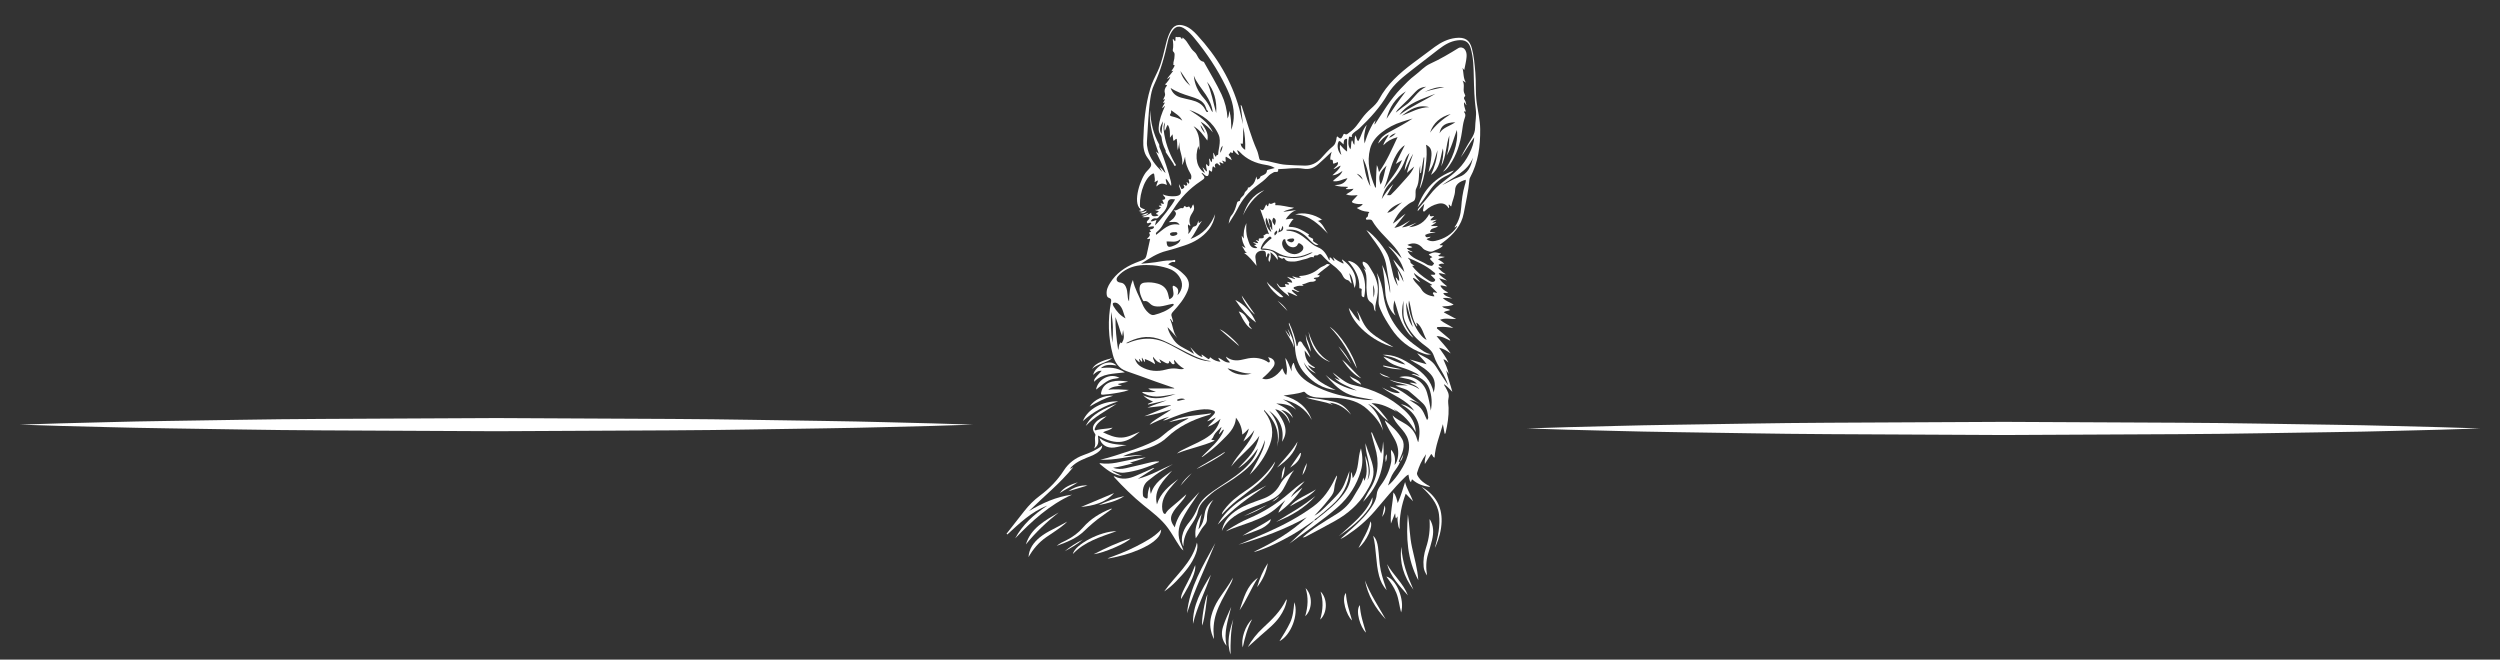 <?xml version="1.0" encoding="utf-8"?>
<!-- Generator: Adobe Illustrator 16.0.0, SVG Export Plug-In . SVG Version: 6.00 Build 0)  -->
<!DOCTYPE svg PUBLIC "-//W3C//DTD SVG 1.1//EN" "http://www.w3.org/Graphics/SVG/1.1/DTD/svg11.dtd">
<svg version="1.1" id="Calque_1" xmlns="http://www.w3.org/2000/svg" xmlns:xlink="http://www.w3.org/1999/xlink" x="0px" y="0px"
	 width="189.5px" height="50px" viewBox="0 0 189.5 50" enable-background="new 0 0 189.5 50" xml:space="preserve">
<rect x="0" y="0" width="189.5" height="50" fill="#333333" stroke="none"/>
<g>
	<path fill-rule="evenodd" clip-rule="evenodd" fill="#FFFFFF" d="M87.875,10.973c-0.031,0.168,0.068,0.308,0.125,0.454
		c0.292,0.757,0.552,1.523,0.748,2.308c0.026,0.109,0.047,0.219,0.021,0.362c-0.154-0.18-0.212-0.396-0.393-0.554
		c-0.045,0.169,0.068,0.299,0.067,0.48c-0.295-0.161-0.557-0.14-0.771,0.118c-0.054-0.177,0.117-0.294,0.088-0.47
		c-0.078,0.046-0.146,0.085-0.248,0.144c0.063-0.2-0.002-0.366-0.013-0.535c-0.01-0.148-0.058-0.161-0.184-0.082
		c-0.672,0.421-1.029,1.909-0.871,2.641c-0.629-0.484,0.028-2.378,0.483-2.854c0.415-0.431,0.46-0.493,0.048-1.038
		c-0.279-0.369-0.327-0.84-0.314-1.29c0.038-1.334,0.149-2.662,0.533-3.954c0.135-0.455,0.358-0.877,0.562-1.306
		c0.335-0.705,0.461-1.465,0.658-2.206c0.078-0.294,0.176-0.583,0.326-0.852c0.234-0.42,0.561-0.54,1.039-0.384
		c0.4,0.131,0.691,0.405,0.958,0.693c1.511,1.639,2.619,3.486,3.202,5.595c0.106,0.384,0.171,0.778,0.281,1.167
		c-0.059-0.479-0.118-0.957-0.178-1.458c0.103,0.06,0.099,0.153,0.124,0.226c0.365,1.069,0.647,2.163,1.109,3.204
		c0.083,0.188,0.118,0.398,0.169,0.599c0.021,0.083,0.038,0.154,0.148,0.162c0.653,0.047,1.264,0.313,1.919,0.35
		c0.465,0.026,0.931,0.056,1.396,0.061c0.485,0.005,0.887-0.189,1.207-0.529c0.302-0.322,0.58-0.665,0.934-0.946
		c0.154-0.125,0.202-0.309,0.244-0.491c0.018-0.084,0.012-0.176,0.066-0.252c0.26,0.228,0.303,0.219,0.451-0.088
		c0.023-0.048,0.038-0.137,0.108-0.097c0.181,0.103,0.256-0.037,0.368-0.111c0.422-0.278,0.672-0.692,0.959-1.076
		c0.195-0.262,0.418-0.502,0.667-0.721c0.241-0.214,0.476-0.44,0.625-0.72c0.601-1.129,1.546-1.968,2.572-2.741
		c0.55-0.414,1.1-0.827,1.656-1.232c0.469-0.34,0.979-0.603,1.58-0.672c0.694-0.081,1.058,0.152,1.227,0.792
		c0.158,0.599,0.205,1.212,0.26,1.824c0.068,0.764-0.002,1.535,0.105,2.296c0.093,0.664,0.255,1.318,0.263,1.993
		c0.014,1.283-0.143,2.533-0.775,3.694c-0.025,0.048-0.039,0.105-0.043,0.159c-0.074,0.852-0.271,1.685-0.427,2.524
		c-0.174,0.944-0.785,1.622-1.552,2.199c-0.085,0.064-0.173,0.126-0.26,0.19c-0.006,0.004-0.006,0.014-0.01,0.026
		c0.069,0.049,0.17-0.028,0.237,0.055c-0.188,0.226-0.492,0.285-0.738,0.41c-0.195,0.099-0.461-0.012-0.672-0.125
		c-0.029-0.016-0.058-0.037-0.078-0.062c-0.316-0.389-0.71-0.517-1.197-0.292c0.089,0.087,0.251,0.08,0.376,0.173
		c-0.128,0.085-0.276,0.034-0.42,0.077c0.103,0.166,0.305,0.188,0.455,0.304c-0.155,0.014-0.268-0.096-0.397-0.095
		c0.271,0.603,0.951,0.693,1.445,1.02c0.095,0.063,0.215,0.089,0.333,0.109c0.116,0.019,0.139-0.073,0.193-0.125
		c0.081-0.075-0.019-0.105-0.055-0.149c-0.03-0.038-0.061-0.079-0.099-0.108c-0.16-0.124-0.154-0.216,0.062-0.267
		c-0.083-0.094-0.218-0.112-0.277-0.217c0.392-0.184,0.423-0.186,0.912-0.074c-0.008,0.104-0.149,0.087-0.189,0.179
		c0.08,0.054,0.166,0.042,0.247,0.05c0.073,0.007,0.146,0.021,0.254,0.038c-0.186,0.08-0.364,0.065-0.519,0.184
		c0.161,0.099,0.326,0.175,0.476,0.338c-0.178-0.028-0.321-0.023-0.44,0.079c0.055,0.11,0.214,0.108,0.25,0.231
		c-0.092,0.026-0.166-0.093-0.278-0.013c0.15,0.192,0.334,0.346,0.584,0.496c-0.212,0.009-0.359-0.119-0.539-0.069
		c0.152,0.244,0.415,0.354,0.621,0.544c-0.197-0.059-0.394-0.119-0.591-0.178c0.146,0.256,0.363,0.428,0.607,0.616
		c-0.191,0.028-0.337-0.109-0.521-0.048c0.127,0.247,0.335,0.396,0.595,0.512c-0.132,0.077-0.257-0.001-0.371,0.06
		c0.134,0.238,0.408,0.261,0.689,0.401c-0.274-0.039-0.477-0.06-0.722-0.04c0.244,0.249,0.553,0.33,0.821,0.497
		c-0.269,0.135-0.554,0.114-0.875,0.145c0.182,0.188,0.432,0.144,0.618,0.27c-0.159,0.078-0.343,0.049-0.49,0.175
		c0.299,0.16,0.589,0.315,0.939,0.504c-0.439,0.018-0.824-0.102-1.221,0.061c0.318,0.266,0.688,0.404,1.006,0.624
		c-0.358-0.059-0.715-0.113-1.077-0.078c-0.057,0.007-0.134-0.018-0.162,0.04c-0.037,0.075,0.046,0.111,0.093,0.15
		c0.245,0.209,0.497,0.411,0.741,0.62c0.065,0.057,0.146,0.107,0.173,0.228c-0.33-0.152-0.624-0.348-1.038-0.346
		c0.353,0.438,0.742,0.813,1.073,1.314c-0.297-0.196-0.542-0.366-0.886-0.436c0.272,0.384,0.538,0.733,0.718,1.137
		c-0.118-0.082-0.188-0.229-0.389-0.253c0.17,0.376,0.325,0.733,0.407,1.114c-0.062-0.093-0.123-0.186-0.184-0.279
		c0.092,0.559,0.318,1.076,0.457,1.624c-0.196-0.19-0.369-0.402-0.626-0.583c0.007,0.136,0.081,0.185,0.116,0.253
		c0.133,0.261,0.297,0.499,0.216,0.826c-0.057,0.226,0,0.477,0.009,0.716c0.021,0.643-0.081,1.272-0.227,1.897
		c-0.007,0.03-0.012,0.063-0.071,0.074c-0.04-0.222-0.081-0.442-0.135-0.729c-0.24,0.885-0.579,1.672-0.631,2.535
		c-0.166-0.049-0.128-0.209-0.255-0.273c-0.153,0.241-0.307,0.482-0.48,0.756c-0.045-0.258,0.049-0.473,0.091-0.745
		c-0.34,0.464-0.532,0.927-0.679,1.408c-0.04,0.131,0.06,0.26,0.136,0.375c0.157,0.235,0.388,0.396,0.633,0.545
		c0.068,0.041,0.159,0.056,0.214,0.163c-0.522-0.074-0.979-0.228-1.349-0.577c-0.097,0.029-0.012,0.158-0.134,0.188
		c-0.111-0.158-0.115-0.35-0.156-0.554c-0.135,0.059-0.222,0.152-0.311,0.24c-0.812,0.797-1.513,1.681-2.248,2.535
		c-0.616,0.716-1.329,1.316-2.126,1.841c-0.147,0.097-0.292,0.2-0.473,0.258c0.279-0.249,0.561-0.498,0.838-0.748
		c0.632-0.569,1.24-1.16,1.666-1.891c0.131-0.227,0.229-0.461,0.247-0.722c0.018-0.273,0.154-0.5,0.317-0.72
		c0.385-0.515,0.653-1.078,0.771-1.701c0.063-0.326-0.023-0.65-0.004-0.979c0.32,0.329,0.343,0.728,0.272,1.158
		c0.144-0.146,0.233-0.412,0.265-0.7c0.052-0.486-0.066-0.937-0.319-1.355c-0.228-0.374-0.444-0.754-0.626-1.149
		c-0.025-0.056-0.046-0.111-0.052-0.177c0.505,0.419,0.983,0.854,1.303,1.419c0.144,0.254,0.137,0.523,0.077,0.794
		c-0.064,0.29-0.187,0.562-0.311,0.833c-0.042,0.095-0.026,0.13,0.084,0.088l-0.004-0.003c-0.102,0.299-0.303,0.549-0.482,0.805
		c-0.216,0.307-0.301,0.653-0.438,1.002c0.43-0.291,1.129-1.281,1.384-1.943c0.191-0.496,0.298-0.998,0.146-1.522
		c-0.108-0.373-0.357-0.667-0.611-0.956c-0.235-0.271-0.469-0.541-0.568-0.897c0.286,0.305,0.684,0.453,1.024,0.678
		c0.42,0.275,0.701,0.641,0.825,1.112c0.021,0.076,0.051,0.15,0.078,0.225c0.002,0.005,0.014,0.005,0.021,0.007
		c0.249-1.092,0.051-2.117-1.318-2.865c0.439,0.065,0.715,0.304,1.013,0.503c-0.582-0.871-1.645-1.162-2.44-1.779
		c0.423,0.203,0.814,0.461,1.354,0.431c-0.198-0.236-0.515-0.28-0.775-0.499c0.976,0.195,1.533,0.92,2.306,1.313
		c-0.26-0.121-0.515-0.249-0.828-0.3c0.937,0.58,0.937,0.581,1.354,1.535c0.084-0.139,0.093-0.14,0.085-0.217
		c-0.046-0.392-0.104-0.783-0.425-1.075c-0.334-0.305-0.665-0.616-1.02-0.898c-0.215-0.17-0.509-0.211-0.765-0.316
		c-0.069-0.027-0.138-0.058-0.273-0.115c0.364-0.035,0.657-0.027,0.954-0.006c-0.471-0.15-0.979-0.183-1.407-0.447
		c0.735,0.294,1.602,0.227,2.264,0.738c-0.162-0.263-0.467-0.337-0.744-0.494c0.205-0.041,0.36,0.048,0.564,0.072
		c-0.369-0.393-0.878-0.368-1.34-0.501c0.92-0.249,1.84,0.275,2.102,1.176c0.129,0.447,0.222,0.9,0.288,1.36
		c0.114-0.563,0.082-1.116-0.113-1.664c-0.215-0.608-0.728-0.891-1.354-1.101c0.138-0.041,0.232,0.005,0.324,0.034
		c0.102,0.032,0.198,0.077,0.303,0.105c-0.16-0.17-0.377-0.256-0.585-0.351c-0.343-0.158-0.705-0.269-1.065-0.387
		c-0.42-0.136-0.791-0.346-1.104-0.721c0.591,0.16,1.06,0.489,1.676,0.596c-0.26-0.248-0.54-0.36-0.817-0.482
		c-0.277-0.121-0.585-0.147-0.898-0.262c0.769-0.022,1.498,0.269,2.358,0.887c0.704,0.505,1.313,1.064,1.491,1.979
		c0.214-0.769,0.03-1.162-0.38-1.552c-0.21-0.2-0.447-0.369-0.697-0.52c-0.243-0.145-0.493-0.278-0.732-0.439
		c0.411,0.118,0.824,0.236,1.276,0.365c-0.211-0.334-0.503-0.556-0.717-0.843c0.526,0.274,1.097,0.484,1.424,1.014
		c0.298,0.481,0.611,0.954,0.933,1.425c-0.129-0.372-0.293-0.732-0.501-1.071c-0.229-0.375-0.454-0.754-0.591-1.163
		c-0.111-0.338-0.346-0.538-0.628-0.744c-0.687-0.499-1.245-1.104-1.559-1.881c-0.081-0.203-0.118-0.415-0.117-0.633
		c0.001-0.287,0-0.573,0-0.924c-0.241,1.15-0.081,1.726,0.752,2.809c-0.301-0.163-0.658-0.671-0.942-1.307
		c-0.219-0.492-0.316-1.02-0.497-1.526c-0.079,0.383-0.147,0.762,0.092,1.149c-0.175-0.116-0.341-0.336-0.465-0.593
		c-0.194-0.396-0.301-0.81-0.322-1.246c-0.032-0.668-0.102-1.334-0.235-1.994c0.354,0.671,0.479,1.399,0.604,2.129
		c0.03-0.24-0.02-0.471-0.057-0.702c-0.071-0.441-0.159-0.88-0.22-1.323c-0.094-0.678-0.426-1.255-0.829-1.804
		c-0.227-0.307-0.451-0.614-0.694-0.946c0.576,0.326,1.509,1.485,1.7,2.079c0.149,0.458,0.228,0.932,0.351,1.396
		c0.071,0.271,0.184,0.527,0.338,0.771c-0.057-0.216-0.112-0.431-0.171-0.654c0.141,0.047,0.122,0.217,0.274,0.262
		c0.026-0.271-0.095-0.514-0.123-0.84c0.171,0.349,0.312,0.637,0.452,0.925c-0.037-0.329-0.193-0.607-0.355-0.884
		c-0.157-0.268-0.314-0.535-0.428-0.831c0.282,0.318,0.564,0.635,0.846,0.953c-0.194-0.769-0.668-1.372-1.218-1.938
		c0.146,0.05,0.247,0.156,0.354,0.255c0.114,0.105,0.228,0.215,0.337,0.326c0.108,0.11,0.211,0.226,0.33,0.33
		c-0.177-0.416-0.453-0.771-0.763-1.107c-0.513-0.562-1.09-1.075-1.471-1.735c-0.075-0.133-0.197-0.092-0.312-0.098
		c-0.055-0.002-0.126,0.034-0.161-0.025c-0.035-0.058,0.013-0.126,0.054-0.146c0.163-0.076,0.037-0.262,0.176-0.361
		c0.063-0.044-0.072-0.066-0.131-0.07c-0.284-0.021-0.541-0.104-0.803-0.28c0.184-0.078,0.355-0.129,0.454-0.305
		c-0.235,0.025-0.449,0.01-0.659-0.053c-0.162-0.049-0.218-0.108-0.073-0.242c0.111-0.104,0.207-0.223,0.347-0.375
		c-0.325,0.029-0.592,0.057-0.882-0.054c0.204-0.144,0.436-0.218,0.567-0.427c-0.201,0.03-0.387,0.044-0.576,0.022
		c-0.014-0.104,0.155-0.056,0.146-0.168c-0.337-0.017-0.684,0.008-1.006-0.139c0.418,0.004,0.768-0.096,0.975-0.522
		c-0.383,0.085-0.694,0.305-1.102,0.225c0.227-0.267,0.593-0.384,0.725-0.772c-0.247,0.177-0.457,0.317-0.765,0.332
		c0.241-0.228,0.498-0.407,0.631-0.73c-0.225,0.057-0.334,0.227-0.551,0.262c0.135-0.186,0.392-0.267,0.342-0.536
		c-0.123,0.047-0.229,0.089-0.33,0.128c-0.123-0.069,0.063-0.354-0.241-0.301c-0.038-0.182,0.039-0.372,0.094-0.608
		c-0.197,0.187-0.359,0.343-0.524,0.497c-0.163,0.151-0.325,0.304-0.495,0.449c-0.318,0.275-0.658,0.42-1.127,0.339
		c-0.61-0.106-1.234,0.021-1.853,0.031c-0.021,0-0.064,0.017-0.064,0.018c0.073,0.293-0.205,0.159-0.313,0.214
		c-0.176,0.089-0.336,0.19-0.462,0.33c-0.232,0.258-0.512,0.465-0.793,0.67c-0.662,0.485-1.163,1.095-1.515,1.805
		c-0.191,0.385-0.447,0.731-0.665,1.102c0.061-0.213,0.047-0.429,0.221-0.632c0.22-0.256,0.316-0.591,0.408-0.914
		c0.038-0.132,0.037-0.132,0.199-0.178c0.014-0.003,0.035-0.019,0.035-0.028c0-0.248,0.3-0.331,0.342-0.553
		c0.033-0.175,0.284-0.236,0.257-0.44c0.148,0.03,0.193-0.086,0.285-0.155c0.212-0.162,0.274-0.384,0.359-0.679
		c0.031,0.119,0.045,0.172,0.061,0.234c0.1-0.044,0.205-0.071,0.231-0.188c0.016-0.069,0.062-0.076,0.129-0.105
		c0.161-0.072,0.365-0.147,0.378-0.371c0.005-0.074,0.075-0.077,0.127-0.092c0.144-0.041,0.29-0.075,0.47-0.121
		c-0.225-0.144-0.455-0.202-0.679-0.236c-0.781-0.12-1.454-0.417-1.981-0.983c-0.047-0.049-0.097-0.109-0.206-0.123
		c0.051,0.118,0.097,0.223,0.155,0.359c-0.226-0.062-0.284-0.252-0.446-0.368c-0.01,0.085-0.019,0.149-0.026,0.207
		c-0.095,0.024-0.188-0.098-0.181-0.069c0.029,0.118-0.233,0.148-0.079,0.29c0.089,0.081,0.142,0.195,0.185,0.332
		c-0.148-0.091-0.296-0.18-0.446-0.271c-0.079,0.138,0.019,0.267-0.031,0.39c-0.099,0.01-0.152-0.067-0.236-0.095
		c-0.032,0.092,0.077,0.129,0.088,0.213c-0.122,0.037-0.192-0.072-0.293-0.093c-0.056,0.095,0.068,0.155,0.051,0.25
		c-0.14,0.018-0.165-0.215-0.315-0.144c-0.144,0.067-0.108,0.194-0.058,0.308c-0.102,0.015-0.114-0.082-0.189-0.098
		c-0.079,0.127-0.037,0.276-0.08,0.405c-0.104,0.014-0.121-0.094-0.2-0.101c-0.01,0.008-0.031,0.019-0.031,0.026
		c0.017,0.151-0.002,0.376-0.099,0.405c-0.169,0.049-0.275-0.174-0.435-0.245c-0.005,0.015-0.018,0.034-0.013,0.04
		c0.291,0.345,0.297,0.354-0.096,0.615c-0.846,0.562-1.513,1.272-2.042,2.105c-0.242,0.38-0.562,0.711-0.767,1.119
		c-0.108,0.217-0.267,0.426-0.469,0.591c-0.071,0.058-0.13,0.126-0.073,0.235c0.53-0.383,0.974-0.949,1.778-0.759
		c-0.185-0.322-0.506-0.195-0.83-0.201c0.167-0.14,0.347-0.236,0.431-0.381c0.073-0.125,0.252-0.304-0.056-0.516
		c0.306,0.066,0.412-0.223,0.666-0.162c0.059,0.015,0.093-0.037,0.104-0.085c0.027-0.104,0.081-0.077,0.145-0.034
		c0.032,0.021,0.063,0.06,0.108,0.04c0.168-0.075,0.168-0.076,0.243,0.113c0.146-0.057,0.102-0.226,0.224-0.319
		c0.091,0.204,0.084,0.401-0.033,0.57c-0.225,0.323-0.35,0.653-0.18,1.023c-0.125,0.061-0.093-0.09-0.181-0.064
		c-0.059,0.229,0.12,0.465-0.016,0.701c0.179-0.083,0.211-0.256,0.309-0.384c0.054-0.071,0.051-0.159,0.197-0.184
		c0.198-0.033,0.218-0.249,0.288-0.441c0.013,0.087,0.021,0.138,0.029,0.191c0.108-0.019,0.137-0.121,0.24-0.149
		c-0.326,0.422-0.502,0.923-0.863,1.359c0.961-0.359,1.528-1.019,1.865-1.885c-0.056,0.433-0.214,0.825-0.489,1.172
		c-0.467,0.591-1.1,0.963-1.828,1.201c-0.447,0.146-0.896,0.295-1.354,0.408c-0.721,0.177-1.311,0.572-1.946,0.979
		c0.392-0.04,0.748-0.06,1.099-0.115c0.395-0.061,0.785-0.153,1.188-0.134c0.073,0.003,0.141-0.025,0.207-0.037
		c0.1-0.017,0.103,0.013,0.097,0.075c-0.004,0.046,0.015,0.107-0.097,0.081c-0.167-0.041-0.289,0.071-0.442,0.173
		c0.36,0.159,0.693,0.309,0.963,0.553c0.104,0.094,0.21,0.186,0.306,0.287c0.332,0.349,0.391,0.725,0.208,1.173
		c-0.249,0.611-0.671,1.106-1.112,1.588c-0.12,0.131-0.146,0.226-0.086,0.377c0.05,0.125,0.07,0.26,0.107,0.407
		c-0.135-0.041-0.082-0.195-0.252-0.25c0.249,0.49,0.221,1.028,0.566,1.457c-0.121-0.139-0.241-0.278-0.363-0.416
		c-0.125-0.141-0.253-0.278-0.377-0.415c0.044,0.339,0.402,0.95,0.688,1.223c0.367,0.347,0.873,0.485,1.307,0.813
		c-0.056-0.216-0.205-0.34-0.263-0.515c0.264,0.285,0.488,0.612,0.894,0.745c0.044-0.083-0.076-0.106-0.046-0.174
		c0.029-0.024,0.043,0.006,0.061,0.019c0.13,0.088,0.256,0.184,0.389,0.268c0.056,0.034,0.119,0.096,0.164-0.037
		c0.038-0.112,0.109,0.002,0.143,0.026c0.196,0.147,0.415,0.234,0.671,0.258c-0.033-0.105-0.144-0.154-0.158-0.305
		c0.302,0.123,0.516,0.409,0.885,0.358c-0.075-0.147-0.253-0.216-0.303-0.443c0.488,0.396,0.978,0.3,1.48,0.175
		c0.55-0.138,1.091-0.115,1.596,0.171c0.066,0.037,0.138,0.139,0.215,0.073c0.061-0.054,0.011-0.153-0.02-0.228
		c-0.021-0.05-0.054-0.096-0.085-0.148c0.481,0.089,0.611,0.438,0.394,0.743c-0.233,0.325-0.529,0.614-0.84,0.866
		c0.44,0.206,1.1-0.112,1.522-0.766c0.1,0.163,0.104,0.372,0.301,0.506c0.061-0.219,0.07-0.424,0.032-0.634
		c-0.036-0.202-0.064-0.403-0.104-0.661c0.26,0.329,0.315,0.686,0.49,1.028c-0.027-0.348-0.027-0.348,0.114-0.648
		c0.048-0.002,0.051,0.036,0.058,0.064c0.191,0.791,0.774,1.261,1.488,1.635c0.937,0.492,1.941,0.777,2.991,0.955
		c0.509,0.086,1.01,0.194,1.534,0.151c-0.692-0.157-1.421-0.195-2.063-0.52c-0.647-0.326-1.106-0.846-1.559-1.375
		c0.673,0.609,1.47,0.992,2.374,1.188c-0.578-0.302-1.229-0.485-1.699-0.963c0.138,0.061,0.275,0.123,0.412,0.185
		c-0.14-0.214-0.367-0.333-0.547-0.598c0.347,0.27,0.633,0.498,0.943,0.695c0.208,0.133,0.428,0.221,0.671,0.271
		c1.465,0.304,2.755,0.916,3.835,1.908c0.494,0.452,0.83,0.974,0.846,1.65c-0.391-0.73-0.92-1.341-1.68-1.758
		c0.086,0.075,0.172,0.149,0.259,0.224c-0.588-0.315-1.161-0.652-1.937-0.663c0.578,0.368,0.91,0.877,1.284,1.354
		c-0.597-0.344-0.883-1.02-1.539-1.3c0.648,0.544,0.975,1.244,1.137,2.028c-0.229-0.644-0.676-1.143-1.179-1.609
		c-0.642-0.596-1.443-0.807-2.306-0.869c-0.531-0.039-1.067,0.026-1.601-0.042c-0.303-0.039-0.576-0.13-0.79-0.345
		c-0.047-0.047-0.089-0.103-0.17-0.073c-0.479,0.168-0.987,0.196-1.498,0.279c1.044,0.283,1.788,0.861,2.141,1.849
		c-0.468-0.854-1.228-1.339-2.194-1.563c0.393,0.196,0.745,0.437,1.007,0.788c-0.425-0.366-0.947-0.457-1.509-0.477
		c0.543,0.251,1.082,0.503,1.271,1.106c-0.104-0.144-0.214-0.282-0.365-0.385c-0.15-0.102-0.305-0.196-0.535-0.224
		c0.374,0.282,0.63,0.594,0.654,1.028c-0.092-0.244-0.196-0.483-0.392-0.675c-0.192-0.189-0.405-0.352-0.709-0.413
		c0.847,1.094,0.987,1.751,0.514,2.471c0.184-0.991-0.173-1.758-0.975-2.355c0.708,0.815,0.898,1.729,0.597,2.735
		c0.272-1.333-0.296-2.098-0.983-2.798c-0.023,0.097,0.053,0.148,0.097,0.208c0.553,0.76,0.666,1.581,0.339,2.438
		c-0.325,0.858-0.843,1.612-1.525,2.27c0.237-0.425,0.49-0.844,0.706-1.28c0.213-0.429,0.44-0.861,0.447-1.356
		c-0.122,0.385-0.284,0.754-0.487,1.106c-0.444,0.773-1.134,1.322-1.871,1.83c-0.562,0.386-1.176,0.699-1.7,1.134
		c-0.19,0.158-0.368,0.331-0.542,0.507c-0.239,0.24-0.41,0.51-0.481,0.849c-0.088,0.417-0.341,0.778-0.583,1.137
		c-0.311,0.461-0.526,0.946-0.51,1.508c-0.168-0.357-0.143-0.719-0.016-1.077c0.103-0.291,0.278-0.547,0.477-0.786
		c0.274-0.331,0.468-0.697,0.629-1.088c0.219-0.531,0.672-0.896,1.14-1.228c0.757-0.536,1.581-0.99,2.274-1.609
		c0.515-0.46,0.951-0.972,1.142-1.638c-0.417,0.578-0.875,1.118-1.504,1.508c0.334-0.371,0.706-0.711,1.003-1.112
		c0.303-0.41,0.504-0.859,0.609-1.353c-0.587,0.882-1.489,1.504-2.144,2.332c0.494-0.975,1.447-1.69,1.763-2.764
		c-0.22,0.305-0.448,0.599-0.833,0.861c0.144-0.356,0.357-0.617,0.412-0.98c-0.172,0.172-0.297,0.33-0.494,0.455
		c-0.013-0.465-0.153-0.865-0.479-1.279c-0.049,0.822-0.619,1.28-1.109,1.779c-0.426,0.434-0.91,0.813-1.405,1.177
		c-0.023,0.017-0.052,0.028-0.09,0.029c0.604-0.655,1.367-1.195,1.686-2.048c-0.017-0.014-0.035-0.026-0.052-0.039
		c-0.093,0.111-0.186,0.222-0.279,0.332c-0.013-0.006-0.025-0.01-0.038-0.015c0.064-0.159,0.128-0.317,0.192-0.476
		c-0.01-0.007-0.021-0.014-0.03-0.018c-0.186,0.198-0.414,0.378-0.538,0.606c-0.058,0.106-0.067,0.245-0.205,0.308
		c0.075,0.105,0.183,0.031,0.258,0.107c-0.9,0.418-1.894,0.575-2.859,0.975c0.217-0.198,0.436-0.282,0.64-0.385
		c0.634-0.32,1.31-0.571,1.872-1.009c0.397-0.312,0.62-0.719,0.792-1.24c-0.308,0.271-0.571,0.476-0.97,0.6
		c0.212-0.263,0.454-0.418,0.599-0.697c-0.216,0.119-0.402,0.218-0.652,0.291c0.181-0.184,0.335-0.331,0.479-0.488
		c0.185-0.2,0.156-0.294-0.113-0.368c-0.395-0.107-0.789-0.05-1.183,0.014c-0.777,0.123-1.488,0.426-2.208,0.705
		c-0.099,0.04-0.201,0.071-0.32,0.075c0.165-0.099,0.33-0.197,0.496-0.296c-0.534,0.14-1.019,0.377-1.507,0.617
		c0.131-0.179,0.318-0.3,0.503-0.421c0.188-0.124,0.378-0.243,0.569-0.361c0.196-0.121,0.395-0.24,0.582-0.381
		c-0.674,0.215-1.351,0.402-2.053,0.523c0.671-0.275,1.342-0.553,2.013-0.829c-0.002-0.008-0.004-0.016-0.006-0.024
		c-0.592,0.067-1.184,0.133-1.775,0.2c0.479-0.229,0.985-0.365,1.473-0.561c-0.473,0.107-0.946,0.214-1.419,0.322
		c-0.008-0.016-0.015-0.03-0.021-0.045c0.119-0.055,0.239-0.107,0.392-0.177c-0.289-0.129-0.541-0.251-0.74-0.473
		c0.843,0.405,1.65,0.175,2.457-0.102c-0.763,0.1-1.526,0.368-2.29,0.015c-0.089-0.041-0.189-0.066-0.257-0.17
		c0.335,0.013,0.657,0.041,1.054-0.017c-0.235-0.086-0.425-0.099-0.588-0.249c0.676,0,1.32,0,1.964,0
		c0.002-0.011,0.003-0.022,0.005-0.033c-0.481-0.166-0.963-0.33-1.442-0.501c-0.72-0.257-1.435-0.529-2.16-0.773
		c-0.628-0.211-0.899-0.691-1.046-1.235c-0.355-1.316-0.394-2.65-0.143-3.988c0.03-0.155,0.042-0.273-0.156-0.335
		c-0.137-0.042-0.162-0.169-0.173-0.295c-0.027-0.319,0.103-0.589,0.272-0.855c0.45-0.705,1.102-1.172,1.894-1.499
		c0.927-0.382,0.754-0.148,0.989-1.17c0.049-0.217,0.095-0.434,0.143-0.652c-0.08-0.046-0.146,0.053-0.221,0.005
		c0-0.009-0.005-0.026,0.001-0.033c0.119-0.122,0.289-0.229,0.135-0.428c-0.004-0.004,0.023-0.036,0.042-0.047
		c0.021-0.013,0.048-0.014,0.072-0.023c0.129-0.053-0.216-0.161,0.027-0.204c0.118-0.021,0.235-0.052,0.239-0.199
		c-0.076-0.035-0.153-0.019-0.228-0.01c-0.065,0.007-0.13,0.025-0.208,0.041c0.036-0.136,0.187-0.168,0.229-0.278
		c-0.009-0.014-0.013-0.031-0.025-0.039c-0.101-0.072-0.251,0.123-0.31-0.025c-0.041-0.103,0.11-0.184,0.17-0.277
		c0.065-0.1,0.042-0.149-0.086-0.141c-0.148,0.009-0.295,0.021-0.452,0.009c0.236-0.101,0.482-0.177,0.694-0.337
		c-0.002,0.271,0.161,0.332,0.536,0.219c0.017-0.116-0.155-0.053-0.159-0.154c0.033-0.078,0.141-0.078,0.193-0.147
		c-0.049-0.105-0.192-0.034-0.272-0.141c0.182,0.026,0.323-0.045,0.419-0.15c0.047-0.051-0.118-0.065-0.139-0.143
		c0.062-0.063,0.146,0.016,0.209-0.029c0.035-0.073-0.089-0.089-0.065-0.161c0.082-0.022,0.153,0.078,0.247,0.013
		c-0.026-0.053-0.055-0.108-0.079-0.164c-0.029-0.067-0.096-0.138,0.072-0.134c0.051,0.001,0.17-0.116,0.045-0.222
		c-0.054-0.046-0.094-0.106-0.132-0.176c0.303,0.135,0.621,0.159,0.943,0.137c0.408-0.028,0.528-0.223,0.365-0.574
		c-0.05-0.107-0.081-0.221-0.081-0.344c0.04,0.074,0.075,0.153,0.122,0.224c0.038,0.058,0.034,0.19,0.137,0.147
		c0.084-0.034,0.214-0.113,0.11-0.251c-0.013-0.017-0.015-0.042-0.023-0.066c0.097-0.044,0.138,0.134,0.241,0.047
		c0.093-0.08,0.012-0.16-0.014-0.238c0.113-0.022,0.099,0.108,0.185,0.106c0.046-0.067,0.018-0.136,0.006-0.205
		c-0.011-0.065-0.102-0.178,0.087-0.12c0.078,0.024,0.068-0.049,0.078-0.089c0.03-0.122,0.013-0.233-0.053-0.345
		c-0.224-0.38-0.386-0.78-0.411-1.285c-0.074,0.256-0.1,0.46-0.239,0.642c0.146-0.604-0.269-1.152-0.184-1.755
		c-0.042,0.208-0.083,0.414-0.124,0.622c-0.069-0.287-0.025-0.577-0.088-0.862c-0.119,0-0.125,0.135-0.254,0.143
		c-0.018-0.147-0.037-0.3-0.06-0.489c-0.064,0.084-0.109,0.142-0.199,0.26c0.003-0.369,0.024-0.685-0.16-0.982
		c-0.118,0.132-0.119,0.302-0.227,0.463c-0.077-0.219,0.002-0.408,0.021-0.653c-0.139,0.227-0.128,0.415-0.106,0.601
		c0.101,0.875,0.393,1.694,0.826,2.472c0.039,0.07,0.156,0.169,0.06,0.223c-0.102,0.055-0.11-0.097-0.152-0.158
		c-0.201-0.293-0.393-0.592-0.588-0.889c0.03-0.058,0.005-0.108-0.021-0.16c-0.15-0.297-0.255-0.606-0.284-0.938
		c-0.006-0.075-0.048-0.153-0.093-0.218c-0.118-0.169-0.141-0.35-0.126-0.548c0.041-0.564,0.237-1.087,0.477-1.607
		c-0.113,0.007-0.111,0.135-0.214,0.155c0.032-0.171,0.153-0.283,0.213-0.442c-0.055,0.026-0.088,0.042-0.127,0.061
		c-0.02-0.125,0.116-0.189,0.125-0.31c-0.046,0.019-0.083,0.036-0.139,0.06c0.052-0.184,0.203-0.308,0.13-0.526
		c-0.05-0.151-0.007-0.369,0.137-0.521c0.021-0.022,0.039-0.074,0-0.079c-0.218-0.024-0.044-0.112-0.019-0.146
		c0.107-0.145,0.242-0.274,0.299-0.485c-0.088,0.07-0.148,0.117-0.208,0.164c-0.009-0.009-0.019-0.017-0.027-0.026
		c0.147-0.188,0.295-0.376,0.464-0.591c-0.077,0.021-0.115,0.032-0.154,0.042c0.299-0.462,0.299-0.462,0.143-0.483
		c0.035-0.047-0.002-0.138,0.028-0.235c0.051-0.163,0.071-0.32,0.074-0.488C89.038,4.085,89.036,4,88.938,3.919
		c-0.031-0.025-0.051-0.089-0.042-0.129c0.06-0.274,0.031-0.547-0.004-0.822c0.126,0,0.092,0.135,0.181,0.157
		C89.114,3.046,89.1,2.966,89.1,2.888c0-0.051,0.008-0.115,0.076-0.087c0.125,0.05,0.318-0.072,0.383,0.133
		c0.007,0.022,0.06,0.049,0.062-0.013c0.005-0.123,0.037-0.062,0.09-0.02c0.36,0.284,0.466,0.742,0.829,1.036
		c0.264,0.214,0.262,0.666,0.704,0.751c0.021,0.004,0.035,0.052,0.05,0.08c0.44,0.791,0.913,1.566,1.296,2.384
		c0.264,0.564,0.415,1.159,0.459,1.829c0.126-0.22,0.096-0.411,0.134-0.59c0.133,0.478,0.15,0.964,0.144,1.455
		c0.107-0.289,0.166-0.584,0.188-0.885c0.065-0.856-0.222-1.636-0.592-2.396c-0.641-1.319-1.454-2.54-2.399-3.684
		c-0.198-0.241-0.41-0.469-0.665-0.657c-0.447-0.329-0.779-0.261-1.058,0.205c-0.13,0.217-0.224,0.449-0.276,0.691
		c-0.242,1.136-0.549,2.251-1.05,3.315c-0.155,0.328-0.228,0.683-0.28,1.041c-0.158,1.076-0.179,2.162-0.256,3.245
		c-0.015,0.208,0.013,0.414,0.062,0.617c0.165,0.679,0.594,1.208,1.102,1.693c-0.063-0.111-0.127-0.222-0.208-0.364
		c0.219,0.112,0.266,0.321,0.456,0.44c-0.196-0.559-0.478-1.049-0.732-1.625c0.095,0.078,0.133,0.109,0.219,0.18
		c-0.388-1.11-0.765-2.17-0.656-3.313C87.214,9.27,87.418,10.151,87.875,10.973 M103.438,10.872
		c0.065-0.202,0.124-0.406,0.201-0.604c0.078-0.201,0.164-0.403,0.268-0.594c0.097-0.18,0.173-0.375,0.372-0.565
		c-0.037,0.1-0.062,0.144-0.068,0.19c-0.005,0.043-0.05,0.089-0.003,0.136c0.617-0.936,1.181-1.899,1.973-2.723
		c0.344-0.355,0.68-0.715,1.08-1.011c0.391-0.289,0.686-0.663,1.166-0.881c0.738-0.337,1.442-0.754,2.132-1.182
		c0.109-0.068,0.315-0.064,0.445,0.078c0.162,0.176,0.178,0.398,0.162,0.6c-0.025,0.325-0.112,0.646-0.177,0.995
		c-0.045-0.056-0.072-0.089-0.135-0.168c0.109,0.39,0.042,0.75,0.26,1.117c-0.102-0.061-0.143-0.085-0.253-0.151
		c0.191,0.331,0.023,0.628,0.115,0.911c0.029,0.091,0.116,0.238,0.086,0.262c-0.216,0.179,0.025,0.31,0.036,0.46
		c0.006,0.074,0.039,0.146,0.063,0.233c-0.102-0.056-0.078-0.176-0.186-0.218c-0.032,0.221,0.062,0.411,0.109,0.609
		c0.009,0.033,0.044,0.104,0.006,0.093c-0.198-0.062-0.081,0.085-0.069,0.103c0.116,0.175,0.006,0.37-0.033,0.504
		c-0.092,0.309-0.127,0.62-0.173,0.932c-0.132,0.895-0.401,1.745-0.924,2.511c-0.137,0.201-0.291,0.394-0.521,0.514
		c0.701-0.771,1.2-2.224,1.062-3.175c-0.253,0.673-0.402,1.349-0.778,1.947c0.178-0.497,0.189-1.014,0.209-1.533
		c-0.27,0.748-0.226,1.57-0.619,2.349c0.052-0.269,0.104-0.478,0.129-0.691c0.024-0.205,0.049-0.413-0.001-0.672
		c-0.21,0.744-0.203,1.517-0.899,2.009c0.272-0.6,0.46-1.218,0.488-1.875c-0.192,0.569-0.273,1.177-0.679,1.67
		c0.089-0.42,0.2-0.836,0.224-1.268c0.023-0.438-0.08-0.656-0.418-0.812c0.184,0.703-0.113,2.801-0.486,3.347
		c0.092-0.416,0.197-0.801,0.257-1.193s0.074-0.79,0.107-1.185c-0.017-0.002-0.033-0.004-0.051-0.006
		c-0.068,0.395-0.138,0.79-0.206,1.185c-0.019-0.001-0.038-0.003-0.058-0.005c0-0.196,0-0.39,0-0.585
		c-0.154,0.581-0.004,1.194-0.3,1.758c-0.087,0.166-0.032,0.394-0.054,0.592c-0.017,0.159-0.035,0.325-0.218,0.404
		c-0.234,0.103-0.427,0.26-0.614,0.421c-0.403,0.348-0.682,0.777-0.889,1.249c0.358-0.217,0.62-0.532,0.97-0.756
		c-0.273,0.343-0.545,0.686-0.854,1.076c0.502-0.094,0.831-0.37,1.207-0.574c-0.203,0.172-0.406,0.343-0.632,0.535
		c0.429-0.035,0.76-0.223,1.115-0.364c-0.191,0.118-0.384,0.237-0.575,0.355c0.689-0.066,1.201-0.379,1.542-1.029
		c0.034,0.339,0.222,0.147,0.354,0.179c-0.077,0.123-0.237,0.169-0.271,0.32c0.151,0.03,0.289-0.041,0.474-0.036
		c-0.136,0.077-0.235,0.133-0.338,0.192c0.103,0.073,0.193-0.061,0.301,0.014c-0.125,0.08-0.238,0.152-0.418,0.267
		c0.227,0,0.382,0,0.545,0c-0.161,0.222-0.571,0.091-0.599,0.449c0.147-0.001,0.293,0.001,0.435,0.049
		c-0.287,0-0.558,0.052-0.801,0.174c0.024,0.301,0.259,0.126,0.418,0.144c-0.08,0.112-0.226,0.093-0.313,0.188
		c0.202,0.143,0.431,0.174,0.651,0.124c0.701-0.158,1.278-0.499,1.662-1.09c0.004-0.007-0.01-0.026-0.016-0.038
		c-0.068,0.016-0.075,0.118-0.188,0.098c0.343-0.458,0.475-0.973,0.514-1.512c0.04-0.567,0.112-1.127,0.27-1.676
		c0.039-0.134,0.097-0.269,0.071-0.417c-0.52,0.144-0.798,0.388-0.804,0.788c-0.008,0.435-0.218,0.814-0.293,1.226
		c-0.105-0.005-0.092-0.137-0.19-0.135c-0.034,0.089,0.083,0.171-0.002,0.28c-0.184-0.315-0.445-0.428-0.81-0.342
		c-0.371,0.089-0.688,0.264-0.956,0.519c-0.035,0.033-0.071,0.083-0.124,0.069c-0.077-0.021-0.056-0.095-0.048-0.145
		c0.018-0.126,0.049-0.25,0.09-0.444c-0.193,0.219-0.341,0.385-0.501,0.566c-0.015-0.152,0.077-0.232,0.147-0.316
		c0.255-0.308,0.527-0.604,0.771-0.92c0.301-0.392,0.652-0.735,1.055-1.031c0.388-0.287,0.762-0.585,1.103-0.92
		c0.646-0.635,1.181-1.695,1.211-2.414c-0.378,0.495-0.659,1.035-1.025,1.524c0.163-0.339,0.356-0.663,0.544-0.988
		c0.231-0.401,0.539-0.747,0.547-1.268c0.005-0.448,0.114-0.904,0.053-1.356c-0.109-0.818-0.135-1.638-0.154-2.46
		c-0.016-0.741-0.023-1.486-0.238-2.209c-0.146-0.492-0.447-0.661-0.991-0.594c-0.564,0.07-1.01,0.355-1.435,0.679
		c-0.638,0.488-1.274,0.979-1.906,1.474c-0.731,0.573-1.49,1.141-1.954,1.933c-0.573,0.979-1.326,1.806-2.152,2.592
		c-0.181,0.173-0.435,0.27-0.567,0.499c-0.023,0.041,0.056,0.208-0.09,0.139c-0.115-0.053-0.126,0.011-0.135,0.064
		c-0.053,0.291-0.089,0.583,0.11,0.881c0.104-0.235,0.016-0.477,0.125-0.692c0.095,0.104,0.054,0.248,0.184,0.351
		c0.02-0.25-0.004-0.476,0.077-0.717c0.098,0.152,0.065,0.327,0.214,0.444c0.238-0.385,0.3-0.84,0.642-1.243
		C103.428,9.958,103.351,10.405,103.438,10.872z M89.257,22.38c0.398-0.432,0.447-0.937,0.135-1.406
		c-0.211-0.317-0.509-0.528-0.886-0.644c-0.363-0.113-0.735-0.193-1.117-0.221c-0.647-0.048-1.288-0.033-1.885,0.258
		c-0.299,0.145-0.56,0.335-0.768,0.581c-0.188,0.221-0.096,0.445,0.187,0.471c0.217,0.02,0.331,0.141,0.411,0.311
		c0.096,0.2,0.119,0.415,0.136,0.63c0.023,0.301,0.041,0.371,0.111,0.479c0.025-0.531,0.042-1.088,0.293-1.615
		c0.125,0.649,0.471,1.213,0.712,1.812c0.108,0.265,0.259,0.502,0.485,0.692c0.117,0.098,0.252,0.185,0.413,0.144
		c0.519-0.133,1.008-0.326,1.408-0.678c0.04-0.035,0.108-0.076,0.062-0.138c-0.031-0.042-0.093-0.02-0.143-0.011
		c-0.3,0.052-0.586,0.158-0.893,0.183c-0.262,0.021-0.518-0.004-0.713-0.182c-0.14-0.127-0.258-0.263-0.481-0.22
		c-0.06,0.012-0.083-0.042-0.105-0.086c-0.148-0.291-0.262-0.588-0.238-0.919c0.017-0.23,0.13-0.368,0.384-0.399
		c0.343-0.044,0.677-0.012,1.005,0.083c0.404,0.117,0.662,0.373,0.765,0.762c0.036,0.136,0.064,0.275,0.098,0.419
		c0.254-0.107,0.35-0.28,0.31-0.525c-0.021-0.125-0.042-0.251-0.055-0.377c-0.014-0.136,0.045-0.156,0.162-0.086
		C89.317,21.852,89.362,21.994,89.257,22.38z M104.467,10.882c0.049-0.177,0.111-0.268,0.178-0.359
		c0.207-0.278,0.512-0.436,0.814-0.597c0.553-0.294,1.097-0.596,1.618-0.941c-0.275,0.071-0.543,0.163-0.813,0.248
		c-0.568,0.179-1.084,0.449-1.542,0.813c-0.417,0.331-0.737,0.719-0.869,1.234c-0.259,1.019-0.016,1.976,0.381,2.917
		c0.003,0.01,0.027,0.011,0.062,0.024c0.01-0.554,0.01-1.104,0.069-1.706c0.109,0.204,0.117,0.376,0.162,0.53
		c0.596-0.828,0.979-1.738,1.408-2.652c-0.497,0.146-0.744,0.287-1.081,0.62c0.072-0.313,0.281-0.529,0.421-0.819
		C104.923,10.343,104.735,10.601,104.467,10.882z M91.897,11.989c0.023,0.035,0.04,0.084,0.061,0.085
		c0.047,0.003,0.037-0.046,0.035-0.073c-0.009-0.142-0.023-0.283-0.036-0.426c0.114,0.077,0.08,0.243,0.24,0.329
		c-0.096-0.176,0.144-0.096,0.145-0.232c0.001-0.197,0.056-0.393,0.083-0.591c0.041-0.294,0.07-0.591-0.056-0.873
		c-0.426-0.959-1.227-1.527-2.23-1.883c0.713,0.467,1.458,0.904,1.795,1.713c-0.248-0.318-0.539-0.589-0.928-0.819
		c0.272,0.46,0.657,0.842,0.509,1.432c-0.306-0.397-0.55-0.799-1.043-1.085c0.492,0.576,0.45,1.2,0.456,1.817
		c-0.03-0.097-0.061-0.192-0.099-0.313c-0.291,0.886-0.09,1.703,0.501,2.04c-0.06-0.142-0.113-0.267-0.184-0.432
		c0.154,0.106,0.183,0.257,0.343,0.321c-0.004-0.203-0.105-0.38-0.053-0.566c0.093,0.04,0.081,0.159,0.208,0.164
		c0.072-0.191,0.006-0.389,0.004-0.592c0.106,0.079,0.094,0.207,0.177,0.289C91.908,12.199,91.849,12.094,91.897,11.989z
		 M105.128,14.809c0.084-0.066,0.201,0.053,0.318-0.062c0.426-0.414,0.805-0.863,1.2-1.299c0.223-0.247,0.429-0.506,0.548-0.824
		c-0.171,0.15-0.341,0.3-0.547,0.481c0.119-0.535,0.313-0.99,0.472-1.454c-0.267,0.405-0.429,0.855-0.646,1.282
		c0.028-0.47,0.228-0.896,0.368-1.338c-0.152,0.159-0.261,0.345-0.332,0.536c-0.249,0.676-0.674,1.244-1.172,1.774
		c-0.315,0.336-0.504,0.743-0.604,1.186c0.258-0.407,0.524-0.806,0.884-1.143C105.454,14.236,105.291,14.523,105.128,14.809z
		 M86.564,27.107c-0.057,0.12,0.067,0.213-0.005,0.327c-0.074-0.081-0.142-0.156-0.214-0.236c-0.045,0.097,0.096,0.162,0.014,0.265
		c-0.104-0.092-0.205-0.181-0.345-0.305c0.083,0.309,0.249,0.505,0.484,0.641c0.59,0.34,1.224,0.397,1.881,0.214
		c0.256-0.07,0.507-0.104,0.775-0.076c0.185,0.019,0.373,0.089,0.604,0.017c-0.328-0.176-0.54-0.421-0.754-0.674
		c-0.068,0.123,0.118,0.271-0.016,0.319c-0.176,0.063-0.213-0.167-0.357-0.243c0.002,0.248-0.134,0.216-0.297,0.14
		c-0.162-0.075-0.301-0.182-0.461-0.271c0.042,0.088,0.085,0.178,0.143,0.299c-0.308-0.068-0.447-0.278-0.614-0.479
		c-0.034,0.215,0.169,0.349,0.135,0.559c-0.236-0.179-0.487-0.297-0.754-0.386c-0.031,0.066,0.046,0.147-0.016,0.229
		C86.7,27.334,86.636,27.227,86.564,27.107z M108.44,20.833c0.069-0.006,0.095-0.009,0.119-0.011
		c0.079-0.006,0.193,0.043,0.227-0.042c0.03-0.081-0.079-0.131-0.139-0.182c-0.563-0.479-1.24-0.775-1.933-1.069
		c0.054,0.129,0.211,0.168,0.198,0.344c-0.007,0.084,0.189,0.181,0.308,0.284c-0.063,0.021-0.124-0.054-0.168,0.011
		c0.331,0.442,0.762,0.784,1.233,1.087c0.093,0.059,0.188,0.114,0.302,0.114c0.077,0,0.149-0.03,0.188-0.102
		c0.04-0.076-0.018-0.116-0.065-0.162C108.63,21.025,108.552,20.944,108.44,20.833z M107.171,20.684
		c0.073,0.276,0.303,0.453,0.491,0.715c-0.229-0.11-0.344-0.282-0.542-0.334c-0.034,0.068,0.015,0.102,0.036,0.142
		c0.152,0.273,0.431,0.446,0.593,0.735c0.167,0.301,0.556,0.493,0.969,0.528c0.02-0.121-0.164-0.187-0.084-0.289
		c0.074-0.093,0.199,0.061,0.299-0.003c-0.178-0.179-0.352-0.355-0.527-0.531c0.037-0.039,0.114,0.012,0.15-0.059
		C108.085,21.292,107.587,21.045,107.171,20.684z M104.874,14.331c0.487-0.717,1.093-1.361,1.4-2.202
		c-0.157,0.1-0.29,0.185-0.472,0.3c0.212-0.524,0.463-0.967,0.685-1.424c-0.3,0.181-0.482,0.444-0.646,0.724
		C105.361,12.546,105.283,13.494,104.874,14.331z M88.731,6.667c0.137,0.402,0.405,0.617,0.769,0.724
		c0.265,0.079,0.54,0.128,0.809,0.196c0.447,0.112,0.837,0.298,1.046,0.722c0.038,0.076,0.095,0.231,0.19,0.171
		c0.105-0.065-0.095-0.113-0.098-0.2c-0.001-0.031-0.016-0.061-0.026-0.091c-0.095-0.297-0.288-0.517-0.584-0.657
		c-0.205-0.097-0.42-0.166-0.637-0.234C89.703,7.144,89.209,6.981,88.731,6.667z M84.552,24.034
		c-0.012,0.843,0.077,1.67,0.203,2.497c0.075-0.172,0.023-0.361,0.153-0.516c0.039-0.046,0.033-0.078,0.044-0.063
		c0.104,0.128,0.106-0.006,0.13-0.047c0.176-0.283,0.089-0.585,0.047-0.885c-0.024,0.152-0.048,0.306-0.071,0.458
		c-0.109-0.242-0.172-0.488-0.25-0.729C84.731,24.508,84.639,24.271,84.552,24.034z M85.354,26.007
		c0.127,0.032,0.186-0.024,0.252-0.05c0.573-0.224,1.163-0.335,1.784-0.262c0.657,0.079,1.216,0.38,1.771,0.686
		c0.504,0.278,1.004,0.563,1.543,0.778c0.402,0.161,0.872,0.258,1.099,0.22c-0.902-0.129-1.659-0.578-2.438-0.975
		c-0.521-0.264-1.021-0.562-1.59-0.737C86.917,25.4,86.139,25.588,85.354,26.007z M90.492,5.733c0.054,0.649,0.307,1.211,0.75,1.698
		c0.21,0.231,0.371,0.493,0.501,0.772c0.046,0.1,0.08,0.208,0.185,0.298c-0.064-0.49-0.257-0.919-0.522-1.319
		C91.088,6.706,90.697,6.271,90.492,5.733z M87.541,17.085c0.314-0.231,1.456-1.724,1.526-1.974
		c-0.042-0.003-0.084-0.003-0.125-0.009c-0.267-0.034-0.411,0.038-0.442,0.327c-0.042,0.378-0.285,0.675-0.577,0.926
		c-0.091,0.079-0.143,0.23-0.316,0.201c-0.189-0.032-0.296,0.071-0.392,0.214c0.167,0.044,0.29-0.062,0.447-0.098
		C87.62,16.813,87.587,16.925,87.541,17.085z M106.801,22.773c-0.179,0.822,0.645,2.686,1.338,2.993
		c-0.261-0.452-0.319-0.974-0.761-1.314c-0.05,0.109,0.095,0.173,0.029,0.299C106.973,24.146,107.01,23.436,106.801,22.773z
		 M111.648,11.95c-0.401,1.068-1.484,1.454-2.328,2.081c0.411-0.188,0.789-0.445,1.209-0.588
		C111.289,13.184,111.508,12.608,111.648,11.95z M85.318,24.135c-0.177-0.372-0.181-0.799-0.556-1.104
		c-0.136-0.11-0.275-0.097-0.34-0.08c-0.126,0.034-0.06,0.192-0.014,0.269C84.629,23.589,84.908,23.914,85.318,24.135z
		 M106.074,8.71c0.85-0.625,1.831-1.048,2.727-1.603C107.808,7.511,106.729,7.788,106.074,8.71z M106.563,6.921
		c-0.794,0.508-1.25,1.224-1.466,2.089C105.562,8.299,106.044,7.599,106.563,6.921z M108.108,6.576
		c-0.391,0.028-0.629,0.18-0.829,0.396c-0.354,0.384-0.719,0.761-1.107,1.116c-0.145,0.131-0.288,0.269-0.373,0.448
		c0.246-0.171,0.462-0.376,0.71-0.536C107.109,7.615,107.376,6.917,108.108,6.576z M101.842,10.948
		c-0.092-0.085-0.158-0.153-0.231-0.214c-0.055-0.043-0.109-0.076-0.156,0.021c-0.138,0.292-0.044,0.749,0.221,0.993
		c-0.065-0.248-0.151-0.485-0.104-0.777c0.184,0.193,0.322,0.371,0.536,0.52c0-0.345,0-0.659,0-0.972
		C101.815,10.533,101.87,10.752,101.842,10.948z M91.492,6.202c0.339,0.757,0.468,1.572,0.694,2.361
		C92.258,7.64,92.012,6.796,91.492,6.202z M103.876,14.129c-0.131-0.729-0.198-1.473-0.581-2.141
		C103.44,12.713,103.496,13.458,103.876,14.129z M105.107,12.546c-0.575,0.551-0.66,0.827-0.459,1.448
		C104.917,13.538,104.912,13.013,105.107,12.546z M106.262,8.77c0.682-0.249,1.306-0.643,2.076-0.647
		C107.485,7.897,106.864,8.308,106.262,8.77z M88.429,18.3c0.014,0.427,0.135,0.501,0.559,0.314
		c0.061-0.027,0.125-0.051,0.179-0.087c0.139-0.094,0.29-0.182,0.306-0.399C89.147,18.424,88.791,18.285,88.429,18.3z
		 M109.965,8.641c-0.789,0.215-1.32,0.678-1.571,1.414C108.814,9.482,109.354,9.027,109.965,8.641z M94.867,28.306
		c-0.642,0.045-1.202-0.248-1.819-0.392C93.41,28.359,94.266,28.542,94.867,28.306z M84.319,25.98c0.068-0.782,0.065-1.565-0.1-2.34
		C84.196,24.42,84.197,25.2,84.319,25.98z M94.236,9.639c0.011,0.381-0.015,0.77-0.025,1.159c-0.004,0.18-0.088,0.094-0.165,0.06
		c0.003,0.235,0.146,0.374,0.337,0.504C94.405,10.771,94.374,10.208,94.236,9.639z M107.09,24.786c-0.166-0.62-0.333-1.24-0.5-1.86
		C106.579,23.589,106.699,24.221,107.09,24.786z M109.115,10.102c0.249-0.443,0.779-0.536,1.199-0.836
		C109.544,9.292,109.213,9.525,109.115,10.102z M89.619,9.146c-0.169-0.366-0.524-0.544-0.847-0.79
		c-0.008,0.097,0.014,0.187-0.025,0.233c-0.152,0.181-0.006,0.208,0.127,0.243C89.139,8.901,89.399,8.977,89.619,9.146z
		 M105.154,16.133c0.522-0.1,0.746-0.543,1.128-0.795C105.839,15.515,105.42,15.721,105.154,16.133z M90.232,6.516
		c-0.252-0.378-0.505-0.757-0.758-1.135C89.586,5.844,89.871,6.205,90.232,6.516z M88.931,17.885
		c0.121-0.024,0.325-0.064,0.314-0.19c-0.012-0.146-0.217-0.084-0.344-0.091c-0.009-0.001-0.018,0-0.025,0.002
		c-0.088,0.025-0.206,0.042-0.187,0.154C88.706,17.855,88.808,17.886,88.931,17.885z M107.995,6.961
		c0.481-0.159,0.982-0.246,1.477-0.365C108.94,6.571,108.462,6.741,107.995,6.961z M88.162,9.193
		c-0.259,0.421-0.293,0.706-0.114,0.953c0.012-0.167,0.016-0.315,0.033-0.461C88.099,9.536,88.129,9.389,88.162,9.193z
		 M89.84,30.267c-0.214-0.097-0.374-0.053-0.533-0.008c-0.036,0.011-0.09,0.026-0.078,0.077c0.016,0.063,0.075,0.052,0.124,0.041
		C89.499,30.345,89.646,30.312,89.84,30.267z M91.326,10.103c-0.056-0.232-0.185-0.43-0.322-0.624
		C91.021,9.73,91.185,9.911,91.326,10.103z M105.803,10.096c-0.225,0.058-0.405,0.159-0.514,0.349
		C105.502,10.38,105.664,10.25,105.803,10.096z M92.673,11.038c-0.147,0.161-0.187,0.351-0.185,0.551
		C92.601,11.421,92.665,11.239,92.673,11.038z M103.302,13.625c-0.095-0.26-0.22-0.375-0.465-0.463
		C103.007,13.331,103.154,13.478,103.302,13.625z"/>
	<path fill-rule="evenodd" clip-rule="evenodd" fill="#FFFFFF" d="M95.52,15.842c0.213,0.161,0.238,0.141,0.452-0.341
		c0.069,0.024,0.041,0.123,0.121,0.139c0.086-0.063,0.044-0.189,0.11-0.232c0.179,0.139,0.305-0.077,0.453-0.047
		c0.061,0.059-0.025,0.136,0.023,0.195c0.473-0.02,0.918,0.14,1.406,0.189c-0.264,0.153-0.573,0.14-0.806,0.314
		c0.326-0.044,0.653-0.09,0.98-0.135c-0.362,0.134-0.591,0.385-0.807,0.704c0.219-0.006,0.396-0.085,0.601-0.027
		c-0.157,0.14-0.241,0.303-0.334,0.462c-0.048,0.084-0.069,0.138,0.085,0.139c0.534,0.003,0.951,0.275,1.372,0.543
		c0.133,0.084-0.054,0.099-0.017,0.136c0.111,0.113,0.39,0.213,0.381,0.238c-0.072,0.215,0.128,0.232,0.226,0.319
		c0.041,0.036,0.098,0.058,0.172,0.101c-0.193,0.081-0.305-0.028-0.412-0.111c-0.227-0.176-0.385-0.415-0.618-0.595
		c-0.459-0.355-0.777-0.471-1.4-0.417c-0.014,0.057,0.033,0.07,0.07,0.072c0.63,0.016,1.097,0.35,1.532,0.72
		c0.241,0.204,0.466,0.417,0.773,0.532c0.477,0.179,0.675,0.58,0.868,0.986c0.09-0.061-0.026-0.155,0.063-0.225
		c0.134,0.061,0.188,0.213,0.321,0.29c0.037-0.112-0.083-0.176-0.07-0.298c0.21,0.238,0.486,0.352,0.767,0.495
		c0.027-0.137-0.125-0.207-0.112-0.327c0.849,0.573,1.245,1.438,0.957,2.171c-0.054-0.223-0.094-0.405-0.144-0.585
		c-0.048-0.175-0.093-0.354-0.259-0.544c0.067,0.29,0.12,0.524,0.175,0.76c-0.013,0.006-0.024,0.013-0.035,0.019
		c-0.083-0.084-0.152-0.224-0.25-0.244c-0.366-0.078-0.37-0.428-0.574-0.624c-0.146-0.144-0.281-0.3-0.447-0.424
		c-0.313-0.234-0.609-0.482-0.867-0.771c-0.093-0.105-0.189-0.25-0.376-0.084c-0.086,0.078-0.328-0.074-0.322,0.177
		c-0.226-0.096-0.39,0.077-0.584,0.113c-0.331,0.063-0.646,0.21-0.986,0.202c-0.222-0.005-0.486,0.023-0.631-0.213
		c-0.052-0.085-0.088-0.052-0.154-0.013c-0.084,0.049-0.397-0.179-0.328-0.214c0.14-0.073,1.046,0.461,2.203-0.049
		c0.136-0.06,0.273-0.118,0.403-0.194c-0.129-0.021-0.235,0.041-0.344,0.087c-0.83,0.362-1.635,0.357-2.417-0.126
		c-0.321-0.198-0.686-0.263-1.088-0.276c0.163-0.259,0.377-0.466,0.602-0.667c0.049-0.044,0.187-0.075,0.098-0.177
		c-0.1-0.116-0.177-0.009-0.25,0.049c-0.218,0.173-0.379,0.382-0.486,0.632c-0.097,0.227-0.074,0.267,0.184,0.269
		c0.179,0.001,0.354,0.017,0.525,0.071c0.279,0.09,0.626,0.408,0.502,0.705c-0.054-0.16-0.365-0.495-0.528-0.595
		c0.037,0.28,0.047,0.501-0.09,0.75c-0.092-0.156-0.063-0.28-0.024-0.407c0.027-0.088,0.094-0.217-0.03-0.247
		c-0.113-0.028-0.083,0.128-0.129,0.196c-0.017,0.024-0.024,0.053-0.047,0.104c-0.011-0.046-0.015-0.061-0.017-0.076
		c-0.024-0.183,0.062-0.44-0.276-0.436c-0.336,0.005-0.555,0.224-0.53,0.517c0.017,0.197,0.056,0.393,0.091,0.634
		c-0.298-0.365-0.556-0.708-0.941-0.969c0.072-0.007,0.117-0.012,0.208-0.021c-0.232-0.117-0.205-0.353-0.389-0.482
		c0.127-0.018,0.159,0.089,0.285,0.108c-0.173-0.287-0.282-0.571-0.29-0.924c0.056,0.08,0.089,0.127,0.159,0.226
		c-0.041-0.44,0.022-0.815,0.195-1.175c-0.021,0.404-0.038,0.807,0.103,1.196c0.049,0.135,0.081,0.277,0.143,0.406
		c0.11,0.229,0.309,0.331,0.578,0.283c-0.032-0.095-0.168-0.121-0.236-0.223c0.061-0.011,0.115-0.021,0.175-0.033
		c-0.043-0.107-0.213-0.066-0.239-0.195c0.124,0.015,0.228,0.099,0.373,0.079c-0.023-0.1-0.132-0.133-0.191-0.234
		c0.089,0.025,0.158,0.046,0.25,0.072c-0.003-0.084-0.094-0.194,0.096-0.198c0.101-0.002,0.362,0.038,0.238-0.223
		c0.141-0.003,0.194-0.221,0.424-0.085C95.95,17.082,95.734,16.462,95.52,15.842 M96.249,17.151
		c-0.112-0.21-0.131-0.454-0.272-0.653c-0.135,0.287,0.068,0.877,0.389,1.089c-0.026-0.162-0.13-0.291-0.122-0.443
		c0.102,0.07,0.083,0.216,0.2,0.289c-0.021-0.641-0.038-0.701-0.271-0.892C96.126,16.754,96.263,16.944,96.249,17.151z
		 M98.131,19.267c0.193-0.01,0.392-0.085,0.553-0.24c0.023-0.023,0.044-0.049,0.061-0.077c0.118-0.217,0.011-0.359-0.179-0.475
		c-0.193-0.121-0.184,0.072-0.254,0.144c-0.107,0.107-0.239,0.146-0.392,0.116c-0.272-0.055-0.405-0.239-0.483-0.471
		c-0.016-0.047,0.032-0.123-0.061-0.132c-0.084-0.009-0.116,0.06-0.143,0.115c-0.051,0.103-0.06,0.212-0.034,0.327
		C97.285,18.95,97.668,19.248,98.131,19.267z M96.631,17.087c0.045-0.206,0.182-0.428-0.095-0.587
		C96.339,16.73,96.493,16.908,96.631,17.087z M97.549,18.197c0.076,0.098,0.181,0.133,0.28,0.164c0.099,0.03,0.18-0.02,0.238-0.095
		c0.03-0.039,0.048-0.088,0.023-0.132c-0.053-0.092-0.148-0.052-0.225-0.049C97.758,18.09,97.651,18.114,97.549,18.197z
		 M96.885,17.625c0.363-0.122,0.428-0.215,0.354-0.508c-0.098,0.106-0.069,0.267-0.195,0.361c-0.014-0.061-0.025-0.112-0.046-0.208
		C96.952,17.412,96.92,17.512,96.885,17.625z M96.633,17.852c0.107-0.123,0.253-0.196,0.144-0.385
		C96.681,17.577,96.523,17.639,96.633,17.852z"/>
	<path fill-rule="evenodd" clip-rule="evenodd" fill="#FFFFFF" d="M89.921,37.469c-0.082,0.241-0.253,0.424-0.417,0.613
		c-0.247,0.282-0.508,0.55-0.667,0.896c-0.173,0.38-0.023,0.676,0.211,0.998c0.25-1.133,1.141-1.86,1.87-2.689
		c-0.15,0.228-0.296,0.458-0.453,0.683c-0.315,0.454-0.617,0.915-0.863,1.408c-0.311,0.623-0.369,1.253-0.074,1.898
		c0.06,0.13,0.104,0.265,0.175,0.448c-0.177-0.12-0.247-0.254-0.328-0.376c-0.289-0.432-0.531-0.891-0.838-1.313
		c-0.496-0.681-1.171-1.188-1.829-1.718c-0.824-0.664-1.573-1.405-2.294-2.194c0.039-0.007,0.063-0.021,0.076-0.015
		c0.556,0.288,1.097,0.184,1.632-0.054c0.375-0.165,0.75-0.334,1.127-0.497c0.073-0.032,0.139-0.094,0.254-0.064
		c-0.429,0.275-0.844,0.542-1.259,0.808c0.951-0.244,1.772-0.739,2.658-1.116c-0.127,0.074-0.256,0.149-0.383,0.225
		c-0.136,0.08-0.271,0.162-0.408,0.242c-0.39,0.23-0.738,0.511-1.089,0.786c-0.368,0.29-0.43,0.688-0.386,1.112
		c0.012,0.111,0.096,0.163,0.188,0.208c0.108,0.052,0.17,0.043,0.171-0.094c0.001-0.277,0.041-0.548,0.17-0.803
		c0.028,0.174-0.006,0.349,0.073,0.578c0.239-0.868,0.97-1.277,1.611-1.767c-0.641,0.751-1.436,1.437-1.152,2.561
		c0.253-0.855,0.92-1.403,1.62-1.927c-0.11,0.118-0.222,0.234-0.33,0.356c-0.114,0.128-0.228,0.258-0.335,0.391
		c-0.375,0.463-0.634,0.963-0.549,1.569c0.009,0.063,0.028,0.125,0.049,0.184c0.022,0.062,0.057,0.128,0.123,0.146
		c0.091,0.023,0.098-0.071,0.132-0.117c0.107-0.147,0.238-0.269,0.381-0.384C89.179,38.139,89.547,37.803,89.921,37.469"/>
	<path fill-rule="evenodd" clip-rule="evenodd" fill="#FFFFFF" d="M99.624,39.44c-0.556,0.374-1.095,0.772-1.684,1.105
		c-0.852,0.48-1.717,0.932-2.661,1.234c-0.078,0.025-0.158,0.045-0.246,0.051c1.467-0.702,2.861-1.503,4.02-2.621
		c-1.63,0.907-3.376,1.552-5.177,2.08c0.738-0.317,1.48-0.628,2.214-0.954c1.211-0.54,2.374-1.155,3.44-1.931
		c0.781-0.566,1.273-1.312,1.671-2.134c0.028-0.058,0.058-0.115,0.088-0.172c0.007-0.014,0.02-0.023,0.046-0.055
		c0.021,0.152-0.039,0.271-0.077,0.391c-0.07,0.218-0.113,0.432-0.133,0.664c-0.025,0.333-0.292,0.601-0.502,0.871
		c-0.305,0.393-0.652,0.753-0.991,1.122c0.326-0.174,0.586-0.422,0.842-0.671c0.267-0.258,0.524-0.522,0.78-0.789
		c0.257-0.268,0.482-0.559,0.627-0.895c0.143-0.33,0.265-0.668,0.409-1.035c-0.062,1.063-0.548,1.892-1.328,2.59
		c-0.362,0.323-0.729,0.644-1.114,0.943c-0.084,0.063-0.187,0.11-0.232,0.213L99.624,39.44z"/>
	<path fill-rule="evenodd" clip-rule="evenodd" fill="#FFFFFF" d="M76.296,40.456c0.447-0.57,0.893-1.141,1.339-1.709
		c0.344-0.439,0.735-0.836,1.19-1.175c0.726-0.541,1.339-1.176,1.818-1.919c0.359-0.556,0.859-0.935,1.499-1.164
		c0.49-0.176,0.971-0.37,1.402-0.723c0.003,0.199-0.094,0.311-0.204,0.415c-0.27,0.258-0.623,0.38-0.966,0.516
		c-0.632,0.252-0.977,0.471-1.262,0.814c0.111,0.037,0.168-0.106,0.23-0.086c-0.982,1.208-2.222,2.209-3.353,3.317
		c1.013-0.607,2.068-1.089,3.271-1.247c-1.726,0.776-3.048,2.012-4.313,3.315c0.567-1.045,1.432-1.827,2.441-2.487
		c-1.221,0.471-2.113,1.347-3.032,2.189C76.336,40.495,76.316,40.476,76.296,40.456"/>
	<path fill-rule="evenodd" clip-rule="evenodd" fill="#FFFFFF" d="M103.496,33.593c0.186,0.648,0.5,1.257,0.599,1.923
		c0.103,0.688-0.227,1.26-0.573,1.821c-0.558,0.904-1.348,1.597-2.293,2.129c-0.698,0.394-1.41,0.765-2.117,1.143
		c-0.1,0.054-0.195,0.124-0.367,0.128c0.389-0.356,0.788-0.645,1.198-0.916c0.458-0.303,0.932-0.583,1.396-0.876
		c0.545-0.345,0.981-0.78,1.285-1.333c0.249-0.452,0.584-0.861,0.724-1.415c0.027,0.105,0.044,0.159,0.07,0.257
		c0.32-0.661,0.11-1.29,0.061-1.917c0.24,0.604,0.365,1.217,0.174,1.859c0.247-0.415,0.186-0.85,0.106-1.281
		c-0.078-0.425-0.221-0.836-0.246-1.27C103.507,33.762,103.501,33.677,103.496,33.593"/>
	<path fill-rule="evenodd" clip-rule="evenodd" fill="#FFFFFF" d="M99.616,39.449c0.128,0.002,0.188-0.101,0.266-0.162
		c0.712-0.557,1.418-1.114,1.962-1.832c0.356-0.473,0.562-0.978,0.569-1.556c0-0.036,0.01-0.072,0.043-0.11
		c0.026,0.146,0.053,0.294,0.082,0.459c0.52-0.673,0.343-1.501,0.625-2.266c0.129,0.598,0.151,1.147-0.008,1.698
		c-0.311,1.074-0.894,2.002-1.751,2.759c-1.143,1.011-2.438,1.85-3.669,2.769c0.402-0.382,0.809-0.757,1.204-1.144
		c0.222-0.216,0.507-0.368,0.685-0.624L99.616,39.449"/>
	<path fill-rule="evenodd" clip-rule="evenodd" fill="#FFFFFF" d="M90.099,31.679c-0.539,0.108-1.021,0.203-1.498,0.324
		c0.987-0.518,2.096-0.494,3.213-0.675c-0.102,0.132-0.218,0.135-0.31,0.163c-1.147,0.343-2.192,0.853-3.046,1.664
		c-0.591,0.562-1.349,0.807-2.123,1.026c-0.411,0.116-0.827,0.216-1.215,0.401c0.498-0.011,0.985-0.123,1.485-0.085
		c-1.07,0.098-2.115,0.402-3.207,0.35c0.765-0.166,1.493-0.435,2.231-0.671c0.649-0.206,1.286-0.449,1.892-0.757
		c0.203-0.101,0.395-0.221,0.562-0.367c0.576-0.501,1.207-0.929,1.897-1.278C90.007,31.76,90.029,31.735,90.099,31.679"/>
	<path fill-rule="evenodd" clip-rule="evenodd" fill="#FFFFFF" d="M104.358,20.683c0.281,0.514,0.419,1.061,0.496,1.622
		c0.23,1.668,1.125,2.957,2.535,3.955c0.336,0.237,0.64,0.524,1.085,0.586c-0.209,0.059-0.311,0.046-0.603-0.058
		c-1.037-0.364-1.833-1.003-2.415-1.888c-0.29-0.44-0.573-0.882-0.783-1.364c-0.094-0.215-0.184-0.434-0.177-0.668
		C104.515,22.137,104.57,21.404,104.358,20.683"/>
	<path fill-rule="evenodd" clip-rule="evenodd" fill="#FFFFFF" d="M99.745,28.315c-0.416-0.189-0.719-0.483-0.925-0.872
		c0.167,0.524,0.566,0.895,0.966,1.262c0.403,0.37,0.908,0.598,1.463,0.862c-1.002-0.103-1.688-0.559-2.297-1.212
		c-0.562-0.601-0.748-1.292-0.795-2.042c-0.036-0.561-0.226-1.075-0.408-1.597c-0.025-0.072-0.087-0.14-0.041-0.259
		c0.274,0.591,0.484,1.171,0.584,1.792c0.031-0.02,0.048-0.023,0.052-0.033c0.056-0.12,0.033-0.319,0.192-0.337
		c0.147-0.016,0.186,0.179,0.265,0.282c0.21,0.276,0.4,0.566,0.532,0.933c-0.199-0.165-0.283-0.361-0.442-0.528
		c0.026,0.526,0.173,0.965,0.679,1.226c0.041,0.021,0.09,0.041,0.1,0.105c-0.2,0.006-0.333-0.131-0.529-0.225
		C99.291,27.966,99.547,28.114,99.745,28.315"/>
	<path fill-rule="evenodd" clip-rule="evenodd" fill="#FFFFFF" d="M97.847,37.693c0.271-0.266,0.569-0.503,0.878-0.729
		c-0.467,0.748-1.092,1.362-1.821,1.9c0.036-0.169,0.136-0.316,0.221-0.471c0.087-0.157,0.191-0.308,0.303-0.482
		c-0.21,0.188-0.4,0.353-0.584,0.523c-0.589,0.541-1.311,0.866-2.063,1.147c-0.618,0.232-1.257,0.417-1.864,0.696
		c0.053-0.04,0.104-0.083,0.159-0.118c0.51-0.331,1.04-0.631,1.604-0.872c1.113-0.476,2.114-1.104,3.012-1.885
		c0.379-0.328,0.76-0.659,1.196-0.929C98.563,36.898,98.096,37.211,97.847,37.693"/>
	<path fill-rule="evenodd" clip-rule="evenodd" fill="#FFFFFF" d="M96.767,21.463c0.051,0.053,0.12,0.097,0.152,0.159
		c0.112,0.218,0.333,0.127,0.489,0.126c0.132-0.001-0.041-0.133,0-0.209c0.101-0.031,0.189,0.071,0.297,0.022
		c0.013-0.098-0.12-0.1-0.143-0.196c0.134,0.022,0.26,0.043,0.388,0.063c-0.022-0.21-0.215-0.284-0.401-0.45
		c0.25,0.073,0.43,0.126,0.629,0.185c-0.042-0.122-0.18-0.104-0.216-0.224c0.213,0.055,0.409,0.161,0.628,0.105
		c0.007-0.077-0.107-0.028-0.103-0.043c0.006-0.09,0.037-0.083,0.06-0.084c0.556-0.027,1.053-0.232,1.448-0.569
		c0.177-0.149,0.394-0.177,0.555-0.318c0.069-0.06,0.156,0.017,0.271,0.022c-0.332,0.288-0.689,0.499-0.97,0.793
		c0.042,0.04,0.137-0.021,0.187,0.04c-0.081,0.208-0.317,0.112-0.46,0.204c0.042,0.088,0.14,0.068,0.188,0.114
		c-0.072,0.141-0.216,0.155-0.351,0.155c-0.235,0.001-0.417,0.145-0.64,0.186c-0.18,0.033,0.026,0.067,0.029,0.121
		c-0.202-0.008-0.407-0.024-0.595,0.061c-0.057,0.026-0.154,0.021-0.155,0.098c-0.001,0.066,0.078,0.097,0.135,0.131
		c0.093,0.055,0.188,0.106,0.321,0.182c-0.242,0.006-0.376-0.167-0.597-0.167c0.065,0.224,0.308,0.292,0.434,0.482
		c-0.27-0.082-0.477-0.241-0.759-0.303c0.051,0.116,0.09,0.206,0.142,0.322C97.118,22.008,96.894,21.78,96.767,21.463"/>
	<path fill-rule="evenodd" clip-rule="evenodd" fill="#FFFFFF" d="M92.618,40.25c0.089-0.563,0.392-1,0.833-1.358
		c0.495-0.4,1.08-0.652,1.683-0.87c0.229-0.083,0.459-0.16,0.686-0.25c0.535-0.212,0.943-0.555,1.206-1.047
		c0.244-0.457,0.634-0.79,1.069-1.085c-0.361,0.439-0.546,0.965-0.828,1.44c-0.245,0.414-0.63,0.684-1.079,0.875
		c-0.431,0.183-0.871,0.347-1.308,0.521C93.937,38.85,93.048,39.287,92.618,40.25"/>
	<path fill-rule="evenodd" clip-rule="evenodd" fill="#FFFFFF" d="M84.229,35.633c0.248,0.198,0.551,0.3,0.826,0.448
		c-0.715-0.078-1.204-0.519-1.712-0.931c0.019-0.023,0.03-0.044,0.037-0.043c0.84,0.142,1.625-0.138,2.429-0.277
		c0.348-0.061,0.694-0.124,1.046-0.165c-0.39,0.172-0.797,0.289-1.217,0.405c0.082,0.015,0.164,0.03,0.246,0.046
		c-0.504,0.122-0.997,0.278-1.515,0.338c0.32,0.124,0.651,0.108,0.976,0.036c0.659-0.148,1.314-0.313,1.971-0.468
		c0.172-0.042,0.35-0.053,0.527-0.045c0.004,0.018,0.013,0.041,0.01,0.043c-0.838,0.391-1.702,0.704-2.643,0.807
		C84.854,35.865,84.551,35.734,84.229,35.633"/>
	<path fill-rule="evenodd" clip-rule="evenodd" fill="#FFFFFF" d="M104.262,23.612c-0.097-0.111-0.107-0.181-0.113-0.252
		c-0.015-0.185-0.063-0.334-0.25-0.455c-0.292-0.188-0.267-0.517-0.304-0.804c-0.026-0.205-0.019-0.415-0.014-0.621
		c0.011-0.4,0.013-0.796-0.222-1.161c0.05,0.041,0.101,0.082,0.185,0.151c-0.089-0.246-0.319-0.397-0.238-0.639
		c0.389,0.065,0.505,0.416,0.687,0.7c0.203,0.314,0.337,0.656,0.414,1.02c0.088,0.419,0.01,0.825-0.075,1.231
		C104.279,23.04,104.209,23.294,104.262,23.612 M104.11,22.561c0.105-0.326,0.11-0.65-0.031-0.968
		C104.101,21.915,104.089,22.237,104.11,22.561z"/>
	<path fill-rule="evenodd" clip-rule="evenodd" fill="#FFFFFF" d="M106.505,36.538c0.129,0.521,0.425,0.964,0.607,1.459
		c-0.183-0.188-0.363-0.375-0.559-0.575c-0.319,0.862-0.488,1.726-0.459,2.691c-0.089-0.146-0.106-0.238-0.117-0.334
		c-0.012-0.103-0.034-0.204-0.041-0.308c-0.009-0.104-0.002-0.207-0.002-0.316c-0.09,0.021-0.036,0.107-0.112,0.139
		c-0.082-0.101-0.025-0.228-0.077-0.39c-0.115,0.289-0.214,0.536-0.312,0.782c-0.072-0.8,0.155-1.571,0.182-2.36
		c0.21,0.222,0.249,0.495,0.333,0.808C106.189,37.586,106.341,37.062,106.505,36.538"/>
	<path fill-rule="evenodd" clip-rule="evenodd" fill="#FFFFFF" d="M83.229,33.013c0.005,0.347,0.139,0.699-0.294,0.982
		c0.177-0.361-0.008-0.682,0.094-0.992c0.019-0.058-0.016-0.106-0.049-0.155c-0.197-0.299-0.182-0.529,0.048-0.805
		c0.217-0.26,0.518-0.4,0.853-0.498c-0.144,0.111-0.29,0.219-0.429,0.335c-0.185,0.152-0.361,0.315-0.439,0.546
		c-0.02,0.059-0.067,0.126-0.011,0.179c0.049,0.047,0.109-0.01,0.163-0.022c0.384-0.082,0.781-0.077,1.167-0.166
		c-0.185,0.21-0.479,0.21-0.725,0.351c0.456,0.215,0.893,0.412,1.391,0.401c0.492-0.009,0.914-0.25,1.401-0.443
		C85.466,33.544,84.71,33.833,83.229,33.013"/>
	<path fill-rule="evenodd" clip-rule="evenodd" fill="#FFFFFF" d="M104.84,33.461c0.179,1.723-0.238,3.276-1.519,4.578
		c0.163-0.3,0.308-0.611,0.492-0.899c0.663-1.035,0.758-2.125,0.406-3.27c-0.11-0.354-0.191-0.718-0.286-1.075
		c0.021-0.007,0.04-0.013,0.061-0.019c0.229,0.527,0.458,1.056,0.697,1.607C104.808,34.069,104.818,33.765,104.84,33.461"/>
	<path fill-rule="evenodd" clip-rule="evenodd" fill="#FFFFFF" d="M106.72,38.993c0.125,0.832,0.131,1.678,0.313,2.504
		c0.183,0.823,0.416,1.638,0.474,2.482C106.66,42.4,106.574,40.713,106.72,38.993"/>
	<path fill-rule="evenodd" clip-rule="evenodd" fill="#FFFFFF" d="M85.263,28.228c-0.868,0.112-1.718,0.065-2.327,0.711
		c-0.004-0.21-0.004-0.21,0.571-0.831c-0.284-0.027-0.458,0.135-0.646,0.311c0.06-0.361,0.512-0.784,0.945-0.901
		c0.289-0.079,0.563-0.071,0.831,0.186c-0.248-0.034-0.444-0.058-0.641-0.039c-0.206,0.02-0.391,0.089-0.556,0.241
		C84.062,27.825,84.662,27.84,85.263,28.228"/>
	<path fill-rule="evenodd" clip-rule="evenodd" fill="#FFFFFF" d="M94.583,49.048c0.304-0.543,0.687-1.026,1.146-1.45
		c0.688-0.633,1.352-1.28,1.755-2.121c0.005-0.012,0.025-0.017,0.063-0.039c-0.066,0.485-0.268,0.899-0.533,1.29
		c-0.386,0.565-0.935,0.985-1.447,1.439C95.236,48.459,94.91,48.754,94.583,49.048"/>
	<path fill-rule="evenodd" clip-rule="evenodd" fill="#FFFFFF" d="M83.946,42.323c0.738-0.266,1.465-0.543,2.156-0.897
		c0.69-0.355,1.382-0.709,1.915-1.288c-0.01,0.274-0.136,0.498-0.325,0.687c-0.378,0.379-0.856,0.623-1.351,0.839
		c-0.718,0.313-1.475,0.514-2.25,0.658C84.044,42.33,83.995,42.323,83.946,42.323"/>
	<path fill-rule="evenodd" clip-rule="evenodd" fill="#FFFFFF" d="M85.566,29.556c-0.114,0.039-0.225,0.09-0.342,0.117
		c-0.527,0.121-1.061,0.2-1.601,0.245c-0.147,0.012-0.188-0.013-0.156-0.164c0.092-0.44,0.376-0.714,0.817-0.826
		c0.378-0.096,0.769-0.077,1.232,0.002c-0.308,0.069-0.543,0.121-0.792,0.177c0.09,0.088,0.201,0.062,0.322,0.119
		c-0.387,0.051-0.762,0.059-1.043,0.323C84.522,29.469,85.038,29.541,85.566,29.556"/>
	<path fill-rule="evenodd" clip-rule="evenodd" fill="#FFFFFF" d="M92.12,41.166c-0.713,1.779-1.567,3.501-2.145,5.322
		C90.162,44.523,91.191,42.86,92.12,41.166"/>
	<path fill-rule="evenodd" clip-rule="evenodd" fill="#FFFFFF" d="M103.4,22.533c-0.278-0.039-0.161-0.242-0.198-0.391
		c-0.021-0.093,0.119-0.292-0.145-0.282c-0.007,0-0.02-0.037-0.02-0.057c0.028-0.777-0.326-1.412-0.834-1.99
		c-0.01-0.01-0.009-0.027-0.013-0.042C103.139,19.897,103.689,21.155,103.4,22.533"/>
	<path fill-rule="evenodd" clip-rule="evenodd" fill="#FFFFFF" d="M92.014,48.44c-0.268-0.561-0.359-1.137-0.202-1.739
		c0.118-0.451,0.305-0.877,0.563-1.274c0.356-0.548,0.772-1.062,1.08-1.639c-0.042,0.282-0.201,0.519-0.331,0.765
		c-0.342,0.641-0.718,1.266-0.94,1.956c-0.193,0.597-0.239,1.203-0.169,1.821C92.018,48.366,92.014,48.402,92.014,48.44"/>
	<path fill-rule="evenodd" clip-rule="evenodd" fill="#FFFFFF" d="M102.238,23.341c0.293,0.333,0.48,0.724,0.832,1.023
		c-0.033-0.304-0.109-0.568-0.232-0.823c0.203,0.258,0.31,0.56,0.452,0.844c0.15,0.298,0.34,0.569,0.598,0.795
		c0.256,0.223,0.532,0.419,0.826,0.596c0.288,0.173,0.578,0.344,0.911,0.54C104.046,25.909,102.476,24.521,102.238,23.341"/>
	<path fill-rule="evenodd" clip-rule="evenodd" fill="#FFFFFF" d="M108.37,39.344c0.322,0.512,0.306,1.053,0.177,1.596
		c-0.084,0.358-0.198,0.709-0.303,1.061c-0.153,0.513-0.169,1.032-0.072,1.622c-0.164-0.238-0.237-0.436-0.26-0.651
		c-0.051-0.5,0.024-0.987,0.182-1.461c0.226-0.677,0.315-1.368,0.268-2.074C108.359,39.404,108.367,39.374,108.37,39.344"/>
	<path fill-rule="evenodd" clip-rule="evenodd" fill="#FFFFFF" d="M80.096,41.377c0.246-0.207,0.485-0.305,0.712-0.416
		c0.502-0.25,0.937-0.574,1.294-0.985c0.561-0.646,1.278-1.082,2.082-1.406c0.029-0.012,0.06-0.017,0.105,0.003
		c-0.25,0.18-0.5,0.363-0.752,0.54c-0.49,0.343-0.937,0.731-1.362,1.144C81.614,40.801,80.892,41.086,80.096,41.377"/>
	<path fill-rule="evenodd" clip-rule="evenodd" fill="#FFFFFF" d="M88.244,44.831c0.857-1.218,2.123-2.18,2.483-3.703
		c0.073,0.203,0.043,0.492-0.071,0.808c-0.298,0.822-0.872,1.472-1.478,2.101C88.896,44.33,88.591,44.603,88.244,44.831"/>
	<path fill-rule="evenodd" clip-rule="evenodd" fill="#FFFFFF" d="M77.963,42.227c0.034-0.631,0.38-1.104,0.865-1.505
		c0.289-0.237,0.619-0.419,0.954-0.589c0.373-0.19,0.74-0.389,1.114-0.597c-0.069,0.067-0.133,0.139-0.207,0.2
		c-0.43,0.364-0.916,0.657-1.379,0.979C78.733,41.116,78.302,41.629,77.963,42.227"/>
	<path fill-rule="evenodd" clip-rule="evenodd" fill="#FFFFFF" d="M90.638,40.801c-0.12-0.677,0.095-1.278,0.45-1.849
		c-0.096,0.371-0.143,0.747-0.247,1.178c0.338-0.388,0.416-0.796,0.479-1.211c0.065-0.426,0.297-0.763,0.656-1.034
		c-0.347,0.431-0.5,0.939-0.487,1.449c0.009,0.353-0.237,0.501-0.387,0.726C90.942,40.301,90.821,40.563,90.638,40.801"/>
	<path fill-rule="evenodd" clip-rule="evenodd" fill="#FFFFFF" d="M92.609,39.006c0.021-0.168,0.128-0.289,0.224-0.415
		c0.421-0.552,0.964-0.982,1.549-1.369c0.911-0.603,1.694-1.315,2.279-2.242c-0.055,0.259-0.268,0.609-0.557,0.954
		c-0.321,0.384-0.696,0.719-1.093,1.031c-0.417,0.325-0.842,0.643-1.256,0.971C93.345,38.263,92.967,38.623,92.609,39.006"/>
	<path fill-rule="evenodd" clip-rule="evenodd" fill="#FFFFFF" d="M105.11,44.74c-0.284-0.32-0.47-0.688-0.576-1.091
		c-0.266-0.996-0.196-2.036-0.445-3.038c0.241,0.245,0.317,0.55,0.363,0.861c0.087,0.591,0.08,1.193,0.211,1.78
		C104.776,43.759,104.946,44.248,105.11,44.74"/>
	<path fill-rule="evenodd" clip-rule="evenodd" fill="#FFFFFF" d="M90.427,47.289c-0.032-1.397,0.634-2.571,1.36-3.725
		C91.371,44.817,90.73,45.998,90.427,47.289"/>
	<path fill-rule="evenodd" clip-rule="evenodd" fill="#FFFFFF" d="M92.303,39.762c0.805-1.454,2.25-2.208,3.692-2.966
		c-0.646,0.459-1.308,0.897-1.933,1.382C93.433,38.666,92.859,39.206,92.303,39.762"/>
	<path fill-rule="evenodd" clip-rule="evenodd" fill="#FFFFFF" d="M108.762,41.524c0.238-0.843,0.42-1.667,0.313-2.525
		c-0.109-0.884-0.696-1.505-1.325-2.102c1.052,0.607,1.563,1.493,1.524,2.647c-0.021,0.635-0.185,1.245-0.435,1.835
		C108.819,41.43,108.787,41.477,108.762,41.524"/>
	<path fill-rule="evenodd" clip-rule="evenodd" fill="#FFFFFF" d="M84.767,30.425c-0.991,0.314-1.893,0.767-2.688,1.497
		C82.442,31.003,83.563,30.388,84.767,30.425"/>
	<path fill-rule="evenodd" clip-rule="evenodd" fill="#FFFFFF" d="M100.249,16.675c-0.139-0.075-0.237,0.117-0.393,0.046
		c0.426,0.223,0.54,0.658,0.805,0.991c-0.693-0.676-1.343-1.409-2.489-1.457C98.768,16.057,99.632,16.232,100.249,16.675"/>
	<path fill-rule="evenodd" clip-rule="evenodd" fill="#FFFFFF" d="M77.763,41.265c0.368-1.23,1.45-1.807,2.487-2.422
		C79.333,39.568,78.49,40.363,77.763,41.265"/>
	<path fill-rule="evenodd" clip-rule="evenodd" fill="#FFFFFF" d="M106.204,46.421c-0.137-0.504-0.173-0.999-0.357-1.462
		c-0.181-0.46-0.471-0.859-0.763-1.26C105.834,43.873,106.498,45.457,106.204,46.421"/>
	<path fill-rule="evenodd" clip-rule="evenodd" fill="#FFFFFF" d="M96.982,48.6c0.296-0.479,0.58-0.925,0.807-1.402
		c0.228-0.482,0.264-0.997,0.32-1.552C98.462,46.573,97.852,48.162,96.982,48.6"/>
	<path fill-rule="evenodd" clip-rule="evenodd" fill="#FFFFFF" d="M84.632,40.264c-1.213,0.436-2.429,0.786-3.309,1.731
		C81.473,41.276,83.419,40.254,84.632,40.264"/>
	<path fill-rule="evenodd" clip-rule="evenodd" fill="#FFFFFF" d="M92.975,48.955c-0.365-0.436-0.431-0.935-0.271-1.441
		c0.164-0.516,0.397-1.012,0.622-1.513C93.097,46.975,92.733,47.933,92.975,48.955"/>
	<path fill-rule="evenodd" clip-rule="evenodd" fill="#FFFFFF" d="M82.898,42.009c0.901-0.454,1.806-0.894,2.8-1.197
		C85.418,41.162,83.621,41.936,82.898,42.009"/>
	<path fill-rule="evenodd" clip-rule="evenodd" fill="#FFFFFF" d="M95.349,43.792c-0.511,0.8-0.848,1.683-1.388,2.464
		C94.271,45.357,94.484,44.412,95.349,43.792"/>
	<path fill-rule="evenodd" clip-rule="evenodd" fill="#FFFFFF" d="M103.462,43.995c0.403,1.039,1.021,1.977,1.574,2.944
		C104.237,46.089,103.677,45.124,103.462,43.995"/>
	<path fill-rule="evenodd" clip-rule="evenodd" fill="#FFFFFF" d="M93.634,22.736c0.738,0.366,1.234,0.932,1.572,1.713
		C94.527,23.949,94.051,23.366,93.634,22.736"/>
	<path fill-rule="evenodd" clip-rule="evenodd" fill="#FFFFFF" d="M106.72,45.134c-0.633-0.729-1.322-1.423-1.58-2.374
		C105.604,43.589,106.381,44.23,106.72,45.134"/>
	<path fill-rule="evenodd" clip-rule="evenodd" fill="#FFFFFF" d="M106.224,41.451c0.06,1.143,0.454,2.203,0.915,3.246
		C106.409,43.725,106.062,42.653,106.224,41.451"/>
	<path fill-rule="evenodd" clip-rule="evenodd" fill="#FFFFFF" d="M104.025,37.698c0.052,0.315-0.084,0.585-0.253,0.831
		c-0.591,0.863-1.422,1.501-2.288,2.105C102.442,39.742,103.545,38.962,104.025,37.698"/>
	<path fill-rule="evenodd" clip-rule="evenodd" fill="#FFFFFF" d="M85.402,33.741c-0.323,0.039-0.628,0.138-0.943,0.18
		c-0.549,0.075-1.005-0.215-1.113-0.714C83.954,33.674,84.678,33.697,85.402,33.741"/>
	<path fill-rule="evenodd" clip-rule="evenodd" fill="#FFFFFF" d="M84.447,37.375c-0.679,0.757-1.607,0.96-2.506,1.054
		C82.73,38.098,83.584,37.738,84.447,37.375"/>
	<path fill-rule="evenodd" clip-rule="evenodd" fill="#FFFFFF" d="M82.299,32.287c0.463-0.946,1.394-1.315,2.334-1.668
		C83.828,31.141,82.959,31.585,82.299,32.287"/>
	<path fill-rule="evenodd" clip-rule="evenodd" fill="#FFFFFF" d="M83.081,29.533c0.128-0.81,1.117-1.291,1.772-0.888
		C84.045,28.763,84.045,28.763,83.081,29.533"/>
	<path fill-rule="evenodd" clip-rule="evenodd" fill="#FFFFFF" d="M98.98,30.129c0.735,0.056,1.465,0.162,2.177,0.332
		c0.563,0.137,0.959,0.501,1.251,0.971c-0.428-0.489-0.942-0.838-1.634-0.912c0.088,0.059,0.174,0.118,0.261,0.177
		C100.381,30.403,99.646,30.378,98.98,30.129"/>
	<path fill-rule="evenodd" clip-rule="evenodd" fill="#FFFFFF" d="M96.73,39.559c0.51-0.31,1.022-0.619,1.53-0.933
		c0.507-0.313,0.98-0.663,1.446-1.024C98.906,38.506,97.873,39.105,96.73,39.559"/>
	<path fill-rule="evenodd" clip-rule="evenodd" fill="#FFFFFF" d="M98.963,44.58c0.539,0.527,0.539,1.606-0.03,2.132
		C99.15,45.972,99.187,45.277,98.963,44.58"/>
	<path fill-rule="evenodd" clip-rule="evenodd" fill="#FFFFFF" d="M96.326,39.346c-0.016,0.21-0.136,0.304-0.242,0.4
		c-0.238,0.222-0.534,0.356-0.842,0.472c-0.352,0.133-0.702,0.269-1.064,0.387C94.861,40.165,95.624,39.843,96.326,39.346"/>
	<path fill-rule="evenodd" clip-rule="evenodd" fill="#FFFFFF" d="M90.597,42.834c0.077,0.444-0.285,1.309-1.076,2.581
		c-0.017-0.199,0.056-0.426,0.276-0.858c0.146-0.287,0.3-0.572,0.437-0.864C90.364,43.412,90.475,43.124,90.597,42.834"/>
	<path fill-rule="evenodd" clip-rule="evenodd" fill="#FFFFFF" d="M100.787,24.771c0.734,0.447,1.854,2.167,2.058,3.16
		c-0.292-0.56-0.564-1.128-0.898-1.667C101.613,25.728,101.236,25.226,100.787,24.771"/>
	<path fill-rule="evenodd" clip-rule="evenodd" fill="#FFFFFF" d="M96.799,35.438c0.538-0.641,1.135-1.237,1.553-1.962
		C98.16,34.356,97.515,34.923,96.799,35.438"/>
	<path fill-rule="evenodd" clip-rule="evenodd" fill="#FFFFFF" d="M103.543,47.952c-0.42-0.369-0.836-1.673-0.464-2.085
		C103.108,46.593,103.341,47.255,103.543,47.952"/>
	<path fill-rule="evenodd" clip-rule="evenodd" fill="#FFFFFF" d="M93.278,49.609c-0.322-0.917-0.082-1.797,0.205-2.673
		C93.289,47.818,93.26,48.713,93.278,49.609"/>
	<path fill-rule="evenodd" clip-rule="evenodd" fill="#FFFFFF" d="M97.765,38.386c0.534-0.606,1.32-0.864,1.985-1.29
		C99.222,37.707,98.443,37.979,97.765,38.386"/>
	<path fill-rule="evenodd" clip-rule="evenodd" fill="#FFFFFF" d="M102.973,41.536c0.327-0.68,0.742-1.291,0.911-2.016
		C104.114,39.877,103.585,41.04,102.973,41.536"/>
	<path fill-rule="evenodd" clip-rule="evenodd" fill="#FFFFFF" d="M93.894,23.606c0.474,0.132,0.606,0.517,0.813,0.841
		c-0.131,0.232,0.109,0.342,0.201,0.51C94.58,24.807,94.342,24.49,93.894,23.606"/>
	<path fill-rule="evenodd" clip-rule="evenodd" fill="#FFFFFF" d="M96.1,42.688c-0.106,0.669-0.385,1.273-0.813,1.819
		C95.475,43.869,95.728,43.257,96.1,42.688"/>
	<path fill-rule="evenodd" clip-rule="evenodd" fill="#FFFFFF" d="M100.836,27.441c-1.053-0.336-1.523-1.384-1.65-2.297
		C99.474,26.077,99.892,26.927,100.836,27.441"/>
	<path fill-rule="evenodd" clip-rule="evenodd" fill="#FFFFFF" d="M94.201,49.069c-0.161-0.608,0.195-1.688,0.709-2.127
		C94.542,47.641,94.364,48.328,94.201,49.069"/>
	<path fill-rule="evenodd" clip-rule="evenodd" fill="#FFFFFF" d="M84.37,29.999c-0.624,0.183-1.186,0.473-1.773,0.821
		C82.905,30.3,83.721,29.929,84.37,29.999"/>
	<path fill-rule="evenodd" clip-rule="evenodd" fill="#FFFFFF" d="M91.527,45.043c-0.116,0.815-0.156,1.6-0.397,2.375
		C91.044,47.12,91.324,45.434,91.527,45.043"/>
	<path fill-rule="evenodd" clip-rule="evenodd" fill="#FFFFFF" d="M85.224,37.604c-0.592,0.389-1.272,0.552-1.965,0.686
		C83.886,37.991,84.534,37.744,85.224,37.604"/>
	<path fill-rule="evenodd" clip-rule="evenodd" fill="#FFFFFF" d="M94.221,16.323c0.271-0.833,0.693-1.555,1.612-1.908
		C95.093,14.901,94.582,15.556,94.221,16.323"/>
	<path fill-rule="evenodd" clip-rule="evenodd" fill="#FFFFFF" d="M97.282,22.515c-0.241,0.067-0.369-0.07-0.51-0.192
		c-0.319-0.277-0.593-0.583-0.754-0.972C96.372,21.795,96.881,22.087,97.282,22.515"/>
	<path fill-rule="evenodd" clip-rule="evenodd" fill="#FFFFFF" d="M103.184,28.675c-0.435-0.156-0.978-0.686-1.455-1.421
		C102.261,27.683,102.658,28.235,103.184,28.675"/>
	<path fill-rule="evenodd" clip-rule="evenodd" fill="#FFFFFF" d="M98.618,34.359c-0.049,0.508-0.409,0.818-0.83,1.092
		c0.256-0.373,0.513-0.746,0.771-1.119C98.577,34.341,98.598,34.351,98.618,34.359"/>
	<path fill-rule="evenodd" clip-rule="evenodd" fill="#FFFFFF" d="M80.327,37.373c0.333-0.462,0.846-0.651,1.377-0.816
		C81.264,36.854,80.775,37.082,80.327,37.373"/>
	<path fill-rule="evenodd" clip-rule="evenodd" fill="#FFFFFF" d="M98.085,26.356c-0.141-0.522-0.48-0.891-0.665-1.342
		c0.112,0.157,0.225,0.314,0.372,0.521c-0.011-0.263-0.154-0.423-0.188-0.612C97.858,25.354,98.071,25.796,98.085,26.356"/>
	<path fill-rule="evenodd" clip-rule="evenodd" fill="#FFFFFF" d="M94.118,22.396c0.327,0.467,0.654,0.935,1.012,1.449
		C94.818,23.646,94.207,22.792,94.118,22.396"/>
	<path fill-rule="evenodd" clip-rule="evenodd" fill="#FFFFFF" d="M82.443,36.798c-0.488,0.146-0.975,0.291-1.462,0.437
		C81.415,36.93,81.896,36.764,82.443,36.798"/>
	<path fill-rule="evenodd" clip-rule="evenodd" fill="#FFFFFF" d="M102.297,28.489c0.258,0.23,0.702,0.245,0.886,0.667
		C102.774,28.993,102.478,28.81,102.297,28.489"/>
	<path fill-rule="evenodd" clip-rule="evenodd" fill="#FFFFFF" d="M80.706,41.782c0.422-0.341,0.873-0.645,1.374-0.879
		C81.656,41.244,81.194,41.531,80.706,41.782"/>
	<path fill-rule="evenodd" clip-rule="evenodd" fill="#FFFFFF" d="M98.986,25.341c0.035,0.462,0.396,0.842,0.354,1.319
		C99.178,26.23,98.955,25.817,98.986,25.341"/>
	<path fill-rule="evenodd" clip-rule="evenodd" fill="#FFFFFF" d="M106.294,28c-0.501-0.002-0.988-0.066-1.451-0.237
		c0.006-0.021,0.01-0.04,0.014-0.061C105.336,27.802,105.815,27.901,106.294,28"/>
	<path fill-rule="evenodd" clip-rule="evenodd" fill="#FFFFFF" d="M96.072,38.257c-0.553,0.362-1.149,0.64-1.778,0.86
		C94.887,38.831,95.479,38.543,96.072,38.257"/>
	<path fill-rule="evenodd" clip-rule="evenodd" fill="#FFFFFF" d="M84.304,27.147c-0.358,0.337-1.187,0.454-1.517,0.822
		C83.021,27.471,83.862,27.256,84.304,27.147"/>
	<path fill-rule="evenodd" clip-rule="evenodd" fill="#FFFFFF" d="M102.432,27.601c-0.326-0.446-0.654-0.895-0.98-1.342
		C101.869,26.646,102.168,27.109,102.432,27.601"/>
	<path fill-rule="evenodd" clip-rule="evenodd" fill="#FFFFFF" d="M97.397,35.35c-0.041,0.378-0.063,0.695-0.261,0.971
		C97.174,36.009,97.152,35.683,97.397,35.35"/>
	<path fill-rule="evenodd" clip-rule="evenodd" fill="#FFFFFF" d="M104.77,39.183c0.062-0.292,0.124-0.583,0.186-0.876
		C105.071,38.636,104.947,38.921,104.77,39.183"/>
	<path fill-rule="evenodd" clip-rule="evenodd" fill="#FFFFFF" d="M99.059,35.097c-0.018,0.335-0.14,0.638-0.332,0.918
		C98.762,35.686,98.912,35.393,99.059,35.097"/>
	<path fill-rule="evenodd" clip-rule="evenodd" fill="#FFFFFF" d="M86.316,15.992c0.063-0.022,0.116-0.041,0.169-0.061
		c-0.055-0.098-0.108-0.194-0.161-0.29c0.161,0.076,0.273,0.216,0.475,0.206C86.647,16.04,86.531,16.074,86.316,15.992"/>
	<path fill-rule="evenodd" clip-rule="evenodd" fill="#FFFFFF" d="M89.476,36.82c0.216-0.372,0.512-0.681,0.855-0.95
		C90.044,36.185,89.752,36.495,89.476,36.82"/>
	<path fill-rule="evenodd" clip-rule="evenodd" fill="#FFFFFF" d="M96.836,22.798c0.306,0.214,0.571,0.462,0.757,0.778
		C97.34,23.316,97.089,23.057,96.836,22.798"/>
	<path fill-rule="evenodd" clip-rule="evenodd" fill="#FFFFFF" d="M104.57,28.271c0.256,0.146,0.546,0.227,0.806,0.362
		C105.074,28.58,104.772,28.523,104.57,28.271"/>
	<path fill-rule="evenodd" clip-rule="evenodd" fill="#FFFFFF" d="M93.935,26.242c-0.242-0.196-1.251-1.091-1.487-1.288
		C92.838,25.084,93.833,26.004,93.935,26.242"/>
	<path fill-rule="evenodd" clip-rule="evenodd" fill="#FFFFFF" d="M90.713,35.526c0.255-0.18,1.87-1.088,2.126-1.269
		C92.957,34.373,90.757,35.58,90.713,35.526"/>
	<path fill-rule="evenodd" clip-rule="evenodd" fill="#FFFFFF" d="M86.513,16.314c0.179-0.064,0.358-0.127,0.538-0.19
		C86.926,16.322,86.74,16.37,86.513,16.314"/>
	<path fill-rule="evenodd" clip-rule="evenodd" fill="#FFFFFF" d="M105.038,35.025c-0.004-0.19-0.085-0.387,0.071-0.598
		C105.138,34.662,105.116,34.848,105.038,35.025"/>
	<path fill-rule="evenodd" clip-rule="evenodd" fill="#FFFFFF" d="M96.985,37.583c-0.135,0.206-0.317,0.357-0.555,0.447
		C96.616,37.882,96.801,37.731,96.985,37.583"/>
	<path fill-rule="evenodd" clip-rule="evenodd" fill="#FFFFFF" d="M106.138,35c0.012-0.244,0.214-0.42,0.255-0.653
		c-0.042,0.232-0.086,0.465-0.259,0.65L106.138,35"/>
	<path fill-rule="evenodd" clip-rule="evenodd" fill="#FFFFFF" d="M110.209,12.915c-0.153,0.184-0.332,0.305-0.529,0.392
		c-0.573,0.254-0.984,0.665-1.32,1.158c-0.277,0.407-0.551,0.816-0.907,1.242C107.917,14.344,108.813,13.431,110.209,12.915"/>
	<path fill-rule="evenodd" clip-rule="evenodd" fill="#FFFFFF" d="M100.098,44.838c0.538,0.527,0.538,1.606-0.03,2.131
		C100.285,46.229,100.321,45.535,100.098,44.838"/>
	<path fill-rule="evenodd" clip-rule="evenodd" fill="#FFFFFF" d="M102.486,47.031c-0.42-0.37-0.837-1.672-0.464-2.084
		C102.053,45.672,102.285,46.333,102.486,47.031"/>
	<path fill-rule="evenodd" clip-rule="evenodd" fill="#FFFFFF" d="M86.405,16.148c0.179-0.063,0.359-0.127,0.538-0.19
		C86.818,16.156,86.632,16.204,86.405,16.148"/>
</g>
<g>
	<path fill="#FFFFFF" d="M115.75,32.476c0,0,1.129-0.035,3.104-0.097c1.976-0.04,4.798-0.139,8.185-0.184
		c3.387-0.041,7.338-0.134,11.571-0.152c4.233-0.021,8.749-0.044,13.265-0.066c4.516,0.021,9.031,0.044,13.265,0.065
		c4.233,0.017,8.185,0.111,11.571,0.152c3.387,0.044,6.209,0.144,8.185,0.184c1.976,0.063,3.104,0.098,3.104,0.098
		s-1.129,0.035-3.104,0.098c-1.976,0.04-4.798,0.14-8.185,0.184c-3.387,0.041-7.338,0.136-11.571,0.152
		c-4.233,0.021-8.749,0.044-13.265,0.065c-4.516-0.022-9.031-0.045-13.265-0.066c-4.233-0.019-8.185-0.111-11.571-0.152
		c-3.387-0.045-6.209-0.144-8.185-0.184C116.879,32.511,115.75,32.476,115.75,32.476z"/>
</g>
<g>
	<path fill="#FFFFFF" d="M73.75,32.188c0,0-1.129,0.035-3.104,0.097c-1.976,0.04-4.798,0.139-8.185,0.184
		c-3.387,0.041-7.338,0.134-11.571,0.152c-4.233,0.021-8.749,0.044-13.265,0.066c-4.516-0.021-9.031-0.044-13.265-0.065
		c-4.233-0.017-8.185-0.111-11.571-0.152c-3.387-0.044-6.209-0.144-8.185-0.184C2.629,32.223,1.5,32.188,1.5,32.188
		s1.129-0.035,3.104-0.098c1.976-0.04,4.798-0.14,8.185-0.184c3.387-0.041,7.338-0.136,11.571-0.152
		c4.233-0.021,8.749-0.044,13.265-0.065c4.516,0.022,9.031,0.045,13.265,0.066c4.233,0.019,8.185,0.111,11.571,0.152
		c3.387,0.045,6.209,0.144,8.185,0.184C72.621,32.152,73.75,32.188,73.75,32.188z"/>
</g>
</svg>
